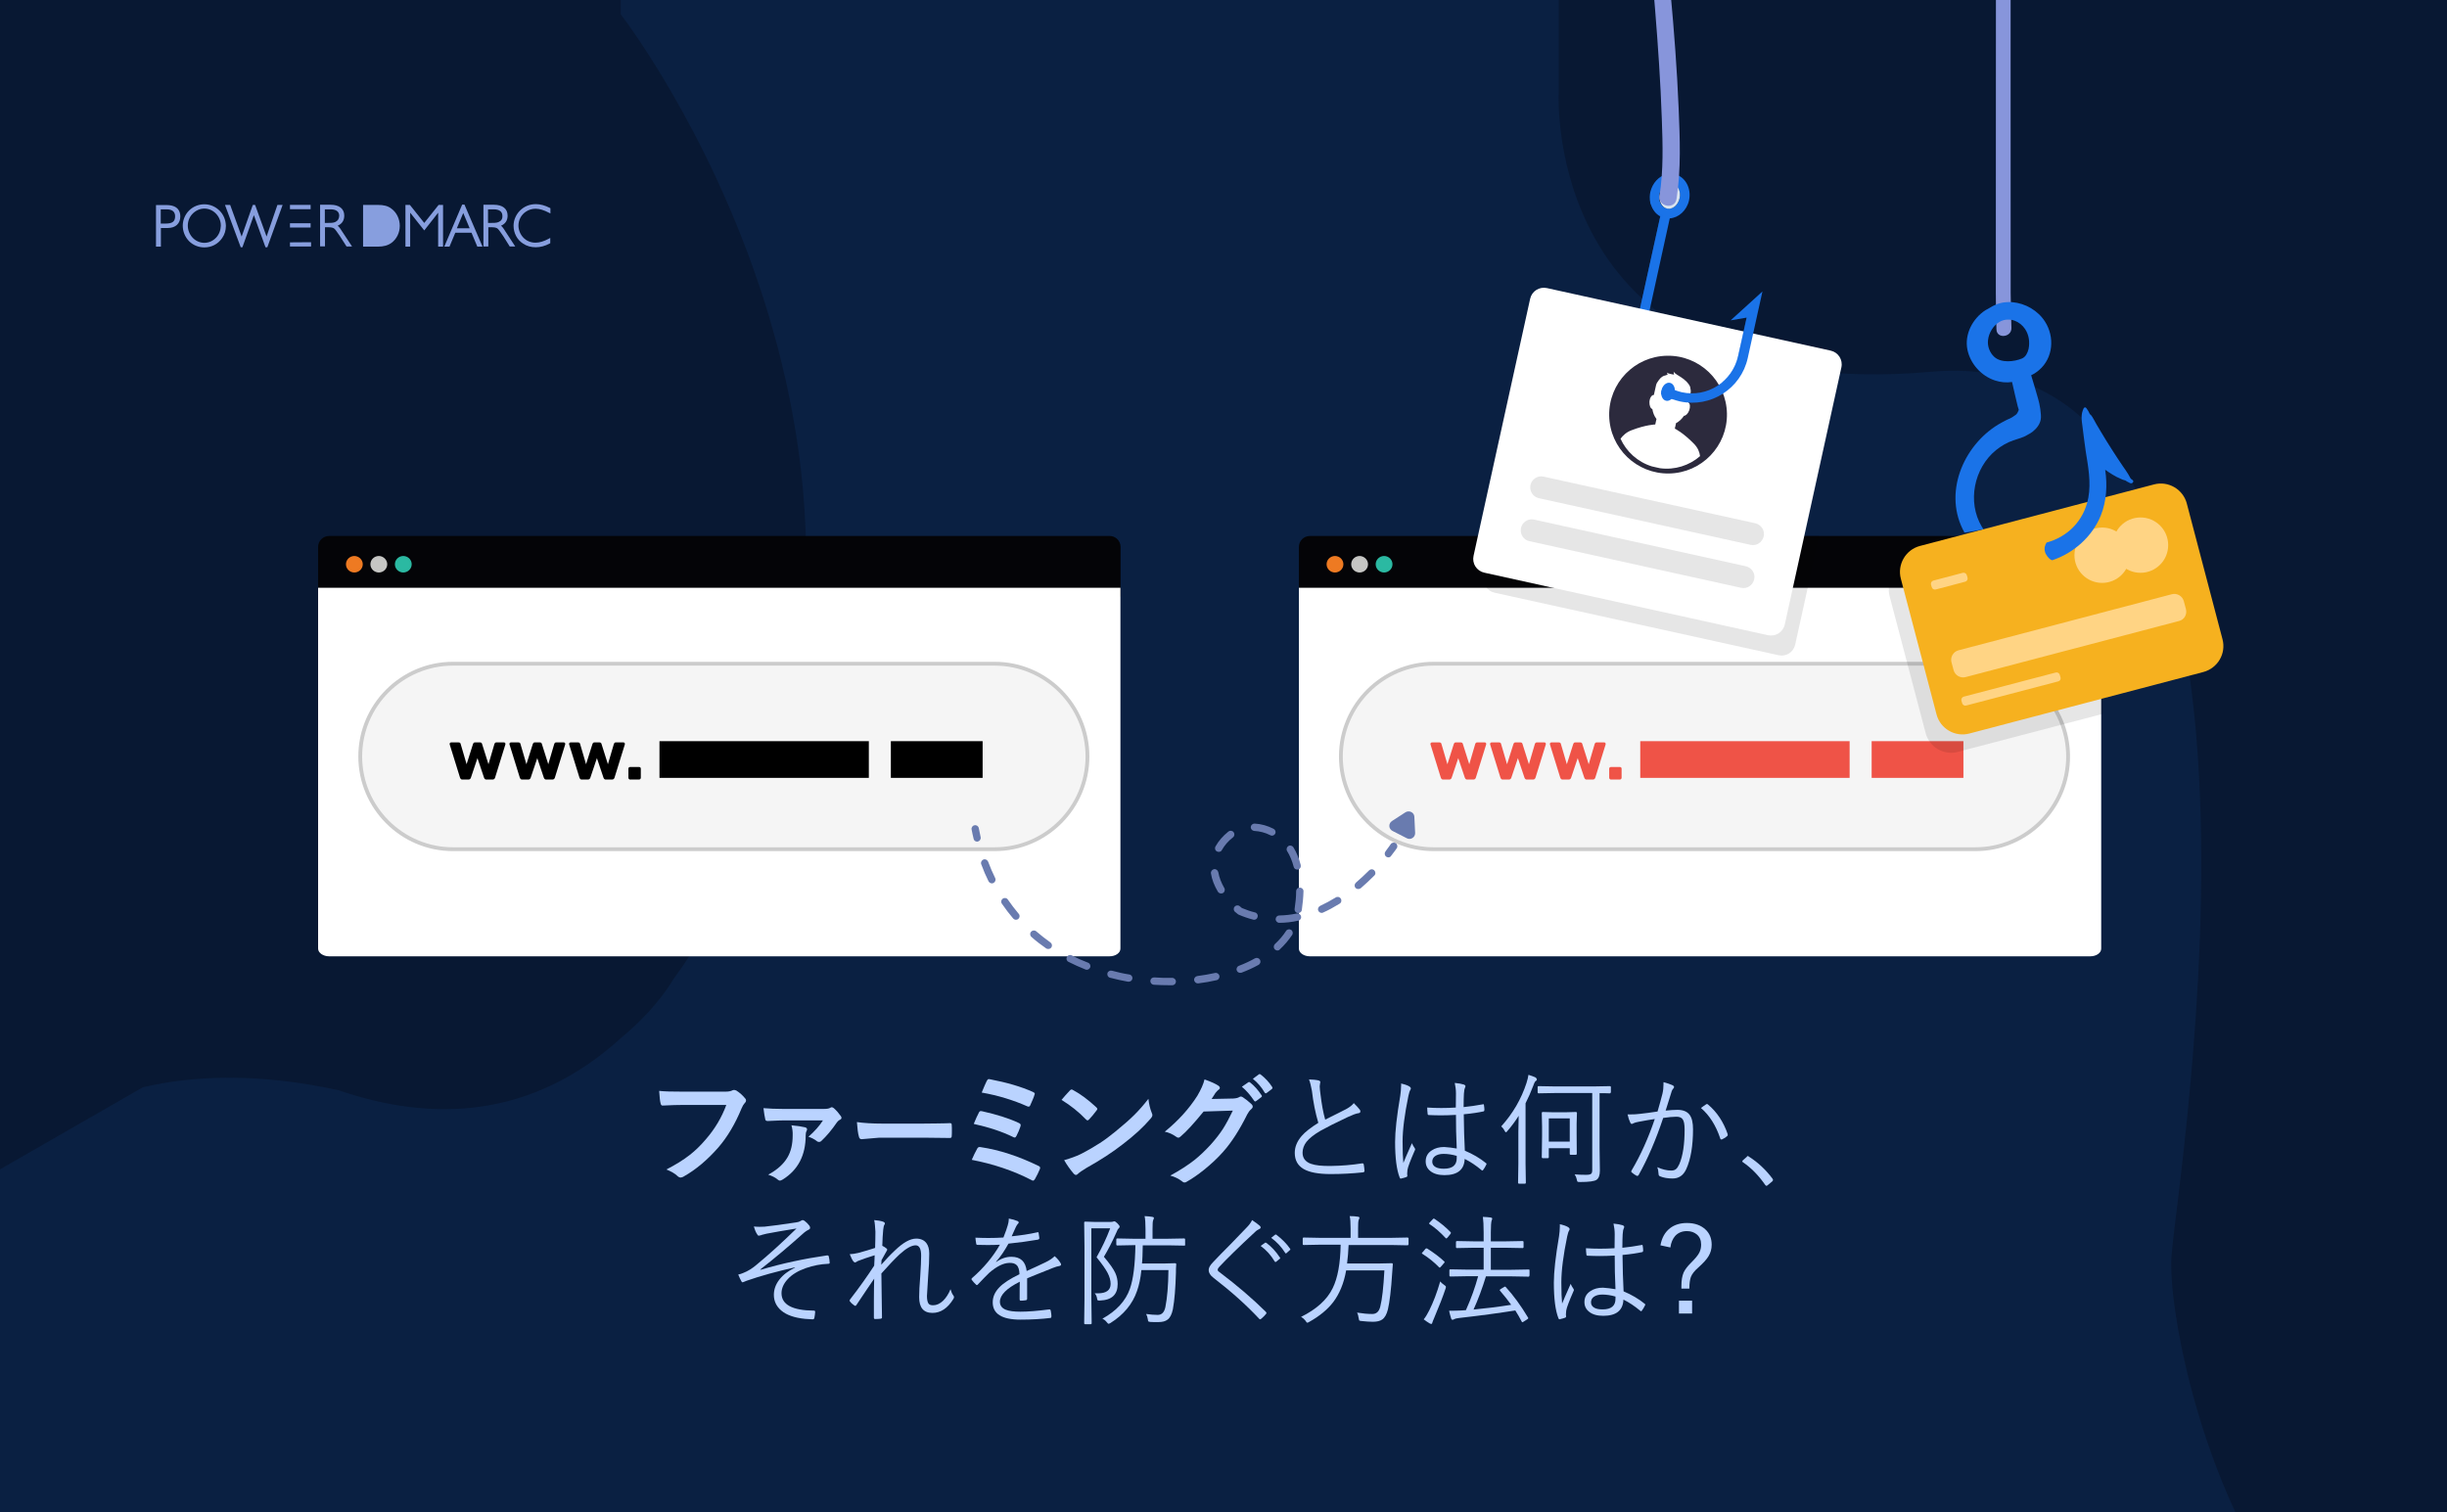 <?xml version="1.0" encoding="UTF-8" standalone="no"?>
<!-- Generator: Adobe Illustrator 26.5.1, SVG Export Plug-In . SVG Version: 6.00 Build 0)  -->

<svg
   version="1.1"
   id="レイヤー_1"
   x="0px"
   y="0px"
   viewBox="0 0 1600 989"
   style="enable-background:new 0 0 1600 989;"
   xml:space="preserve"
   xmlns:xlink="http://www.w3.org/1999/xlink"
   xmlns="http://www.w3.org/2000/svg"
   xmlns:svg="http://www.w3.org/2000/svg"><defs
   id="defs1168" />
<style
   type="text/css"
   id="style783">
	.st0{fill:#0A2042;}
	.st1{fill:#081833;}
	.st2{fill:#BAD3FF;}
	.st3{fill:#879EDE;}
	.st4{fill:#040407;}
	.st5{fill:#FFFFFF;}
	.st6{fill:#EE7A22;}
	.st7{fill:#C6C6C4;}
	.st8{fill:#2BB9A2;}
	.st9{opacity:0.2;}
	.st10{fill:#CECECE;}
	.st11{fill:#EF5347;}
	.st12{fill:#697BAF;}
	.st13{opacity:0.1;clip-path:url(#SVGID_00000159430546446357441410000000383092345325733516_);}
	.st14{fill:#1A73E8;}
	.st15{opacity:0.45;fill:#1A73E8;}
	.st16{fill:#D8E4F0;}
	.st17{fill:#2C2A3D;}
	.st18{opacity:0.1;}
	.st19{fill:#8795DB;}
	.st20{opacity:0.1;clip-path:url(#SVGID_00000028295116796203078940000011575998623687231119_);}
	.st21{fill:#F6B11F;}
	.st22{fill:#FFD484;}
</style>
<g
   id="Group_4241_27_">
	<rect
   id="Rectangle_2384_27_"
   class="st0"
   width="1600"
   height="989" />
</g>
<path
   id="Path_12064_28_"
   class="st1"
   d="M463.9,603.9c-7.2,12.7-15.1,24.9-23.7,36.6c0,0-10.3,18.6-33.7,37.9  c-58.8,53.7-124.4,55.4-185.1,34.6c-52.4-11.5-94.7-9.7-127.9-2L0,764.7V0h405.9v9.4C405.9,9.4,634.5,304.1,463.9,603.9z" />
<path
   id="Path_12065_28_"
   class="st1"
   d="M1600,0v1020.2h-122c-41.9-71-59.9-164.2-58.2-197.9c2.4-45.2,98-601.7-156.8-579.2  s-243.8-182-243.8-182V0H1600z" />
<g
   id="g829">
	<path
   class="st2"
   d="M431,713.4c3.3,0.4,8.4,0.5,15.2,0.5h28.2c2,0,3.4-0.3,4.4-0.8c0.3-0.2,0.7-0.3,1.2-0.3c0.4,0,0.8,0.1,1.5,0.4   c2.2,1.4,4.1,3.1,5.8,5.2c0.4,0.4,0.5,0.9,0.5,1.3c0,0.7-0.4,1.3-1.1,2c-0.5,0.5-1.1,1.5-1.8,3.1c-4.2,10.2-9.3,18.8-15.3,25.7   c-7.1,8.1-14.6,14.4-22.4,18.8c-0.7,0.5-1.5,0.7-2.3,0.8c-0.6-0.1-1.3-0.4-1.9-1c-1.6-1.6-4.1-3-7.3-4.3c6.1-3.1,11.2-6.3,15.3-9.5   c3.6-2.8,7.1-6.2,10.5-10.2c5.9-6.8,10.4-14.3,13.4-22.5h-28.5c-3.2,0-7.5,0.1-13,0.4c-0.8,0.1-1.3-0.4-1.5-1.6   C431.5,720,431.3,717.4,431,713.4z"
   id="path789" />
	<path
   class="st2"
   d="M499.2,724.7c3.8,0.3,8.1,0.5,12.9,0.5h26.5c2,0,3.4-0.2,4.2-0.7c0.4-0.3,0.8-0.4,1.1-0.4   c0.3,0,0.8,0.2,1.3,0.6c1.6,1.4,3.1,3.1,4.6,5.2c0.3,0.4,0.4,0.8,0.4,1.2c0,0.5-0.3,0.8-0.8,1.1c-0.9,0.4-1.6,1-2.1,1.7   c-3.4,5-6.9,9.1-10.3,12.3c-0.4,0.4-0.9,0.6-1.4,0.6c-0.6,0-1.2-0.2-1.7-0.7c-1.6-1.2-3.4-2.1-5.3-2.7c4-3.5,7.2-7.1,9.5-10.7   h-25.4c-1.3,0-4.8,0.1-10.6,0.4c-1,0-1.6-0.3-1.7-1C500,730.4,499.6,728,499.2,724.7z M517.5,735.9c4.7,0.5,7.6,1,8.8,1.3   c0.9,0.2,1.4,0.7,1.4,1.3c0,0.4-0.1,0.7-0.3,1.1c-0.4,0.7-0.6,1.7-0.6,3c0,12.9-5,22.5-14.9,28.7c-0.9,0.5-1.5,0.8-1.9,0.8   c-0.4,0-0.9-0.2-1.5-0.7c-1.6-1.4-3.7-2.4-6.2-3.2c5.9-3.2,10.1-7,12.6-11.3c2.3-3.9,3.4-8.7,3.4-14.4   C518.4,740.2,518.1,738.1,517.5,735.9z"
   id="path791" />
	<path
   class="st2"
   d="M560.3,733.8c4.1,0.6,9.8,1,17,1h25.5c2.5,0,5.7,0,9.6-0.1c5-0.1,7.9-0.1,8.5-0.2c0.1,0,0.3,0,0.4,0   c0.7,0,1,0.4,1,1.1c0.1,1.2,0.1,2.5,0.1,3.7c0,1.3,0,2.5-0.1,3.7c0,0.8-0.4,1.2-1.1,1.2H621c-7.9-0.1-13.8-0.2-17.6-0.2h-28.4   l-11.6,1c-1,0-1.6-0.6-1.8-1.7C561,741.3,560.6,738.1,560.3,733.8z"
   id="path793" />
	<path
   class="st2"
   d="M635.4,758.5c1.1-2.6,2.3-5.1,3.6-7.4c0.4-0.7,0.9-1,1.6-1c0.2,0,0.4,0,0.7,0.1c12.1,1.8,24.7,5.9,37.8,12.3   c0.7,0.3,1,0.7,1,1.3c0,0.3-0.1,0.5-0.2,0.8c-0.9,2.1-1.9,4.3-3.2,6.5c-0.4,0.6-0.8,1-1.2,1c-0.3,0-0.6-0.1-1.1-0.4   C662.4,765.5,649.4,761.2,635.4,758.5z M636.7,735c1.3-3.3,2.5-5.8,3.4-7.5c0.3-0.6,0.7-0.9,1.2-0.9c0.2,0,0.5,0,0.8,0.1   c9.5,2.1,17.5,4.6,24.1,7.7c0.8,0.4,1.2,0.8,1.2,1.4c0,0.3-0.1,0.6-0.2,1c-0.6,1.9-1.5,3.9-2.6,6.1c-0.4,0.7-0.7,1-1.1,1   c-0.3,0-0.7-0.1-1-0.3C655.2,740,646.6,737.2,636.7,735z M641.9,714.5c1.5-3.7,2.6-6.2,3.3-7.6c0.4-0.8,0.8-1.2,1.3-1.2   c0.2,0,0.4,0,0.8,0.1c11,2.1,20.3,4.8,28.1,8.3c0.8,0.4,1.2,0.7,1.2,1.1c0,0.2-0.1,0.5-0.2,0.8c-0.4,1.5-1.4,3.8-2.8,6.9   c-0.2,0.5-0.6,0.8-1,0.8c-0.3,0-0.6-0.1-0.9-0.2C662.7,719.5,652.8,716.4,641.9,714.5z"
   id="path795" />
	<path
   class="st2"
   d="M694.1,719.3c1.3-1.6,3.1-3.7,5.5-6.2c0.3-0.4,0.7-0.6,1.1-0.6c0.2,0,0.6,0.1,1,0.4c4.9,2.6,9.9,6.4,15.1,11.2   c0.5,0.5,0.7,0.8,0.7,1.1c0,0.3-0.2,0.6-0.5,1c-1.7,2.3-3.4,4.3-4.9,5.9c-0.4,0.4-0.8,0.6-1,0.6c-0.3,0-0.6-0.2-1-0.6   C705.4,727.2,700,722.9,694.1,719.3z M695.8,758.7c4.2-1.2,7.8-2.5,10.7-3.9c5.1-2.6,9.3-5.1,12.7-7.3c3-1.9,6.3-4.4,10-7.4   c5.3-4.3,9.5-8,12.6-11.1c3-3,6-6.4,9.1-10.4c0.4,3.5,1.1,6.5,2.2,9.2c0.3,0.6,0.4,1.1,0.4,1.5c0,0.6-0.4,1.4-1.3,2.4   c-4.6,5.4-10.7,11-18.2,16.7c-6.5,5.1-14.5,10.3-23.8,15.5c-2.8,1.7-4.5,2.9-5.3,3.7c-0.5,0.5-1,0.8-1.4,0.8   c-0.4,0-0.9-0.3-1.4-0.8C699.7,764.8,697.6,761.8,695.8,758.7z"
   id="path797" />
	<path
   class="st2"
   d="M792.2,718.7l14.2-0.3c1.7-0.1,3.1-0.4,4-1c0.3-0.2,0.6-0.3,1-0.3c0.4,0,0.8,0.2,1.3,0.5   c1.8,1.2,3.6,2.6,5.4,4.3c0.7,0.6,1,1.2,1,1.8c0,0.6-0.3,1.1-1,1.7c-1,0.8-1.8,1.9-2.6,3.4c-5,10.1-10.2,18.2-15.7,24.4   c-3.6,4.1-7.8,8-12.5,11.8c-4,3.2-7.9,5.9-11.5,7.9c-0.4,0.3-0.8,0.4-1.3,0.4c-0.6,0-1.2-0.3-1.8-0.9c-2-1.5-4.5-2.8-7.5-3.6   c6.4-3.5,11.6-6.9,15.7-10.1c3.4-2.7,6.9-6,10.6-10c3.4-3.8,6.2-7.4,8.3-10.7c2-3.2,4.1-7.1,6.3-11.7l-19.1,0.6   c-6.4,7.8-11.3,13.2-14.9,16.2c-0.6,0.6-1.1,0.9-1.7,0.9c-0.4,0-0.8-0.2-1.2-0.5c-2.4-1.7-4.9-2.9-7.6-3.4   c8.8-7.2,15.9-15,21.3-23.5c2.4-4.1,4-7.7,4.7-10.7c4.5,1.6,7.5,3,9.2,4.2c0.5,0.4,0.8,0.8,0.8,1.3c0,0.5-0.3,1-0.9,1.3   c-0.3,0.2-1,0.9-2,2.1C794.2,715.7,793.3,717,792.2,718.7z M812,710.7l4.2-2.9c0.2-0.1,0.3-0.2,0.5-0.2c0.2,0,0.4,0.1,0.7,0.3   c2.7,2.1,5.2,4.9,7.5,8.4c0.2,0.2,0.2,0.4,0.2,0.6c0,0.3-0.2,0.5-0.5,0.7l-3.3,2.5c-0.2,0.2-0.4,0.2-0.6,0.2   c-0.3,0-0.5-0.2-0.7-0.5C817.5,716.1,814.8,713,812,710.7z M819.2,705.5l3.9-2.9c0.2-0.1,0.4-0.2,0.5-0.2c0.2,0,0.4,0.1,0.7,0.3   c3,2.3,5.5,5,7.5,8.1c0.2,0.2,0.2,0.5,0.2,0.7c0,0.3-0.2,0.5-0.5,0.8l-3.2,2.4c-0.2,0.2-0.5,0.3-0.7,0.3c-0.3,0-0.5-0.2-0.7-0.5   C824.9,711,822.3,708,819.2,705.5z"
   id="path799" />
	<path
   class="st2"
   d="M855.9,705.9c2.7,0.1,4.8,0.3,6.4,0.7c0.6,0.2,1,0.5,1,1c0,0.2-0.1,0.6-0.2,1.2c-0.1,0.6-0.2,1.1-0.2,1.6   c0.1,1.6,0.2,3.3,0.5,5.1c0.8,6.7,1.8,12.2,3.1,16.7c7.4-3.7,12.1-6,14.1-7.1c2.1-1.2,3.6-2.4,4.6-3.7c1.7,1.7,3.1,3.2,4,4.4   c0.2,0.4,0.3,0.7,0.3,1c0,0.7-0.4,1.1-1.3,1.2c-1.5,0.2-3.9,1.1-6.9,2.5c-7.9,3.7-13.8,6.7-17.9,9c-4.3,2.5-7.4,5-9.2,7.3   c-1.6,2.1-2.5,4.5-2.5,7c0,3.5,1.8,6,5.5,7.3c2.8,1,7.1,1.5,13.1,1.4c6.6-0.1,13.4-0.6,20.3-1.7c0.1,0,0.2,0,0.3,0   c0.4,0,0.7,0.2,0.8,0.7c0.2,1.2,0.4,2.6,0.5,4.1c0,0.1,0,0.1,0,0.2c0,0.5-0.4,0.8-1.1,0.9c-6.7,0.7-13.7,1.1-21,1.1   c-8,0-13.9-1.1-17.7-3.3c-3.9-2.3-5.8-5.8-5.8-10.6c0-3.9,1.5-7.5,4.5-11c2.4-2.8,6.1-5.6,10.9-8.6c-1.9-6.4-3.3-13.3-4.2-21   C857.2,710.2,856.6,707.6,855.9,705.9z"
   id="path801" />
	<path
   class="st2"
   d="M916.1,708.6c2.3,0.5,4.2,1.1,5.6,2c0.5,0.4,0.8,0.8,0.8,1.2c0,0.3-0.1,0.6-0.3,0.9c-0.5,0.8-0.9,2.1-1.3,4   c-2.5,12.1-3.8,22.1-3.8,29.9c0,6.3,0.2,10.9,0.5,13.9c0.7-1.9,2.6-6.1,5.6-12.9c0.4,1,1,2.1,1.8,3.2c0.2,0.3,0.3,0.6,0.3,0.9   c0,0.2-0.1,0.5-0.3,0.8c-2.8,6.4-4.4,10.6-4.7,12.5c-0.1,1-0.2,1.8-0.2,2.4c0,0.4,0,0.8,0.1,1.2c0,0.2,0,0.3,0,0.4   c0,0.3-0.2,0.5-0.5,0.7c-1,0.4-2.2,0.7-3.5,1c-0.1,0.1-0.2,0.1-0.3,0.1c-0.3,0-0.5-0.2-0.7-0.7c-2-5.1-3-12.8-3-23.3   c0-6.9,1.1-17,3.4-30.4c0.3-2.2,0.5-4.1,0.5-5.9C916.2,709.9,916.2,709.2,916.1,708.6z M952.5,751.1c-0.4-7.7-0.5-15-0.5-22   c-3.7,0.2-7,0.3-10,0.3c-2.6,0-5.2-0.1-7.7-0.2c-0.5,0-0.8-0.2-0.8-0.7c-0.2-1.5-0.3-2.9-0.3-4.2c3,0.2,6,0.3,9.2,0.3   c3.2,0,6.3-0.1,9.5-0.3l0.1-9.1c0-2.4-0.3-4.8-0.8-7c2.5,0.2,4.5,0.6,6.1,1.1c0.6,0.3,0.9,0.6,0.9,1c0,0.3-0.1,0.7-0.3,1.1   c-0.3,0.6-0.6,1.8-0.7,3.8c-0.1,1.8-0.2,4.7-0.2,8.8c4-0.4,8.2-1,12.5-1.8c0.2-0.1,0.3-0.1,0.4-0.1c0.2,0,0.4,0.2,0.4,0.6   c0.2,1.2,0.3,2.2,0.3,3.1c0,0.5-0.2,0.9-0.5,1c-3.2,0.7-7.5,1.4-13,1.9c0.1,8.7,0.3,16.7,0.7,23.8c5.2,2.2,9.9,4.9,13.9,8.2   c0.2,0.2,0.3,0.3,0.3,0.5c0,0.1-0.1,0.3-0.2,0.5c-0.6,1.3-1.3,2.4-2.1,3.5c-0.2,0.2-0.3,0.3-0.5,0.3c-0.1,0-0.3-0.1-0.5-0.3   c-3.6-3-7.3-5.5-11-7.3c-0.3,7.1-4.7,10.6-13.2,10.6c-4,0-7.1-0.9-9.3-2.7c-2-1.6-3-3.7-3-6.3c0-3.1,1.3-5.5,4-7.2   c2.2-1.5,4.9-2.2,8.1-2.2C947.1,750.3,949.9,750.6,952.5,751.1z M952.5,755.9c-3.1-0.9-6-1.3-8.6-1.3c-2.4,0-4.2,0.5-5.6,1.5   c-1.2,0.9-1.8,2.1-1.8,3.6c0,1.6,0.8,2.8,2.3,3.6c1.3,0.7,3.1,1,5.3,1c5.6,0,8.4-2.3,8.4-6.9V755.9z"
   id="path803" />
	<path
   class="st2"
   d="M1004.9,705.9c0,0.4-0.2,0.8-0.7,1c-0.4,0.2-1,1.2-1.6,3c-1.6,4.2-3.3,8.1-5.1,11.6v39.5l0.2,12.5   c0,0.4-0.2,0.6-0.6,0.6h-3.9c-0.4,0-0.6-0.2-0.6-0.6l0.2-12.5v-20.8c0-2.1,0.1-5.6,0.2-10.5c-2.2,3.5-4.7,6.9-7.5,10.1   c-0.4,0.5-0.7,0.7-0.8,0.7c-0.2,0-0.5-0.3-0.8-0.8c-0.7-1.4-1.5-2.4-2.3-3.1c7.6-8.4,13.1-17.9,16.5-28.3c0.7-2.2,1.1-4,1.3-5.4   c1.7,0.5,3.3,1.1,4.8,1.8C1004.6,705.2,1004.9,705.6,1004.9,705.9z M1053.2,714.3c0,0.5-0.2,0.7-0.6,0.7c-0.1,0-0.3,0-0.8,0   c-1.7-0.1-3.7-0.1-5.9-0.1v35.8l0.2,14.8c0,3-0.7,5-2.1,6c-1.3,1-5,1.5-11,1.5c-0.8,0-1.3-0.1-1.5-0.2s-0.3-0.6-0.5-1.4   c-0.3-1.4-0.8-2.5-1.4-3.4c2.2,0.2,4.7,0.3,7.4,0.3c1.7,0,2.9-0.2,3.4-0.7c0.5-0.4,0.7-1.3,0.7-2.5v-50.3h-24l-11,0.2   c-0.4,0-0.7-0.2-0.7-0.7v-3.4c0-0.4,0.2-0.6,0.7-0.6l11,0.2h24.6l11-0.2c0.4,0,0.6,0.2,0.6,0.6V714.3z M1031,754.5   c0,0.4-0.2,0.7-0.7,0.7h-3.3c-0.4,0-0.6-0.2-0.6-0.7v-3.6h-13.7v5.9c0,0.4-0.2,0.6-0.7,0.6h-3.3c-0.4,0-0.6-0.2-0.6-0.6l0.2-13.6   v-6.6l-0.2-8.8c0-0.4,0.2-0.6,0.6-0.6l7.2,0.2h7.3l7.2-0.2c0.4,0,0.7,0.2,0.7,0.6l-0.2,7.1v6.8L1031,754.5z M1026.4,746.6v-15.2   h-13.7v15.2H1026.4z"
   id="path805" />
	<path
   class="st2"
   d="M1083.8,726.9c1.2-4.2,2.3-8,3.2-11.6c0.5-2.1,0.7-4.2,0.7-6.3v-1.3c2.3,0.6,4.4,1.3,6.1,2.1   c0.5,0.3,0.8,0.6,0.8,1.1c0,0.3-0.2,0.7-0.5,1c-0.5,0.5-1,1.4-1.3,2.6l-3.7,11.8c2.9-0.3,5.5-0.5,7.7-0.5c3.7,0,6.4,1.1,8,3.3   c1.5,2,2.2,5.2,2.2,9.4c0,10.9-1.5,19.6-4.4,26c-1.9,4.2-4.9,6.2-9,6.2c-3.2,0-5.9-0.5-8.1-1.4c-0.6-0.2-1-0.7-1-1.3   c-0.1-2-0.4-3.5-0.9-4.7c3.4,1.5,6.4,2.2,9.1,2.2c1.3,0,2.4-0.3,3.1-0.9c0.8-0.6,1.5-1.7,2.2-3.2c2.4-5.5,3.5-13.1,3.5-22.7   c0-3.3-0.4-5.6-1.3-6.8c-0.8-1.1-2.2-1.6-4.1-1.6c-2.3,0-5.2,0.3-8.6,0.8c-4.8,14.4-10.2,26.9-16.1,37.4c-0.2,0.3-0.5,0.5-0.8,0.5   c-0.2,0-0.4,0-0.5-0.1c-1-0.5-2-1.2-3.2-2.2c-0.2-0.2-0.3-0.4-0.3-0.6c0-0.2,0.1-0.4,0.2-0.6c6-10.1,11-21.3,15.2-33.7   c-2.8,0.4-6.3,1-10.5,1.8c-1.6,0.3-2.8,0.6-3.5,1c-0.4,0.3-0.7,0.4-1,0.4c-0.4,0-0.8-0.3-1-0.8c-0.7-1.4-1.3-3.2-1.8-5.4   c0.5,0,1,0,1.5,0c2.5,0,4.7-0.1,6.8-0.4C1075.4,728.1,1079.1,727.6,1083.8,726.9z M1112.2,724.6c1.1-0.9,2.3-1.7,3.5-2.5   c0.2-0.1,0.3-0.1,0.4-0.1c0.3,0,0.5,0.1,0.8,0.4c5.8,4.9,10,11.3,12.7,19.1c0.1,0.3,0.1,0.5,0.1,0.7c0,0.3-0.1,0.5-0.3,0.7   c-0.8,0.8-1.9,1.5-3.2,2.1c-0.3,0.2-0.5,0.2-0.7,0.2c-0.3,0-0.6-0.2-0.7-0.7C1122,736.1,1117.8,729.4,1112.2,724.6z"
   id="path807" />
	<path
   class="st2"
   d="M1142.8,756c0.2,0,0.5,0.2,0.9,0.5c5.8,3.7,10.8,8.4,15.2,14.2c0.3,0.4,0.4,0.7,0.4,1c0,0.3-0.2,0.6-0.5,0.9   l-2.9,2.4c-0.4,0.3-0.6,0.5-0.8,0.5c-0.3,0-0.6-0.2-0.9-0.6c-4.3-6.2-9.1-11.1-14.5-14.8c-0.4-0.2-0.5-0.4-0.5-0.5   c0-0.2,0.1-0.5,0.4-0.8l2.5-2.2C1142.3,756.2,1142.5,756,1142.8,756z"
   id="path809" />
	<path
   class="st2"
   d="M492.9,802.1c1.2,0.1,2.4,0.2,3.7,0.2c1,0,2.1,0,3.3-0.1c4.7-0.5,11.6-1.4,20.7-2.8c1-0.1,2-0.4,3-1   c0.5-0.3,0.9-0.5,1.2-0.5c0.4,0,0.9,0.2,1.4,0.6c1,0.8,2,1.7,2.9,2.9c0.4,0.5,0.6,1,0.6,1.5c0,0.6-0.3,1-1,1.3   c-0.9,0.4-1.8,1-2.8,1.8c-9.7,8.7-19.3,16.8-28.8,24.2l0.2,0.2c14.2-4.2,28.7-7.3,43.4-9.4c0.1,0,0.2,0,0.3,0   c0.5,0,0.8,0.2,0.9,0.7c0.3,1.1,0.5,2.4,0.6,4c0,0.1,0,0.1,0,0.2c0,0.4-0.4,0.6-1.2,0.6c-4.7,0.2-9.5,1.1-14.4,2.8   c-5.1,1.8-9.1,4.2-11.9,7.3c-2.6,2.8-4,5.9-4,9.1c0,7.5,7.1,11.3,21.2,11.4c0.6,0,0.8,0.3,0.8,0.9c-0.1,1.1-0.2,2.4-0.5,3.8   c-0.1,0.7-0.5,1-1.2,1c-0.8,0-2.5-0.1-4.9-0.3c-6.9-0.7-12.1-2.5-15.5-5.4c-3.2-2.7-4.9-6.1-4.9-10.3c0-3.6,1.2-6.9,3.6-10   c2.4-3.1,5.8-5.7,10.2-7.8v-0.2c-12,2.7-22.6,5.6-31.7,8.8c-0.4,0.2-1,0.4-1.7,0.7c-0.4,0.2-0.7,0.3-0.8,0.3c-0.3,0-0.7-0.3-1-1   c-0.5-0.8-1.1-2.2-1.9-4.1c1.2-0.2,2.2-0.6,3.2-1c3.1-1.2,6-3,8.8-5.4c8-6.6,16.7-14.5,26.1-23.7c-8.6,1.4-15.1,2.5-19.6,3.4   c-0.4,0.1-0.9,0.2-1.6,0.4c-0.5,0.1-0.9,0.2-1.2,0.3c-0.2,0.1-0.5,0.1-0.8,0.3c-0.7,0.2-1.2,0.3-1.5,0.3c-0.4,0-0.8-0.4-1.2-1.2   C494.1,805.7,493.5,804.1,492.9,802.1z"
   id="path811" />
	<path
   class="st2"
   d="M571.6,797.9c2.3,0.2,4.2,0.5,5.7,1c0.8,0.3,1.3,0.7,1.3,1.2c0,0.2-0.1,0.5-0.4,1c-0.3,0.4-0.5,1.5-0.7,3.1   c-0.3,3-0.5,6.5-0.6,10.5c1.2,0.6,2.1,1.2,2.8,1.8c0.3,0.2,0.4,0.5,0.4,0.7c0,0.3-0.1,0.5-0.3,0.8c-1,1.7-2.1,3.7-3.4,6.1   c0,0.4-0.1,0.9-0.1,1.6c0,0.6-0.1,1.1-0.1,1.4c3.1-3.5,6-6.6,8.9-9.3c5.4-5.2,10-7.8,14-7.8c2.9,0,5.1,1,6.6,2.9   c1.3,1.7,1.9,4,1.9,6.9c0,3.8-0.2,8.7-0.7,14.7c-0.5,8.1-0.8,12.5-0.8,13c0,2.5,0.4,4.2,1.1,5.1c0.6,0.7,1.5,1,2.9,1   c2.3,0,4.5-1,6.6-3c1.9-1.9,3.5-4.3,4.8-7.5c0.5,1.8,1.1,3.1,1.8,4c0.3,0.4,0.5,0.8,0.5,1.2s-0.2,0.8-0.5,1.3c-3.7,6-8.3,9-13.6,9   c-5.8,0-8.7-3.4-8.7-10.3c0-3.2,0.2-7.8,0.7-13.5c0.4-6.1,0.6-10.6,0.6-13.6c0-4.5-1.2-6.8-3.6-6.8c-2.7,0-6.2,2-10.5,5.9   c-3.2,3-7.2,7.2-11.9,12.5c0,3,0.1,8,0.2,14.9c0.1,6,0.2,10.6,0.2,13.9c0,0.5-0.3,0.7-0.8,0.8c-1.1,0.1-2.3,0.2-3.8,0.2   c-0.4,0-0.7-0.3-0.7-0.9v-11.4c0-6.1,0.1-10.8,0.2-14.1c-2.2,3.2-6.1,8.9-11.6,17.2c-0.3,0.4-0.5,0.6-0.7,0.6   c-0.1,0-0.3-0.1-0.6-0.2c-1.3-0.9-2.3-1.8-2.9-2.7c-0.2-0.1-0.3-0.3-0.3-0.5c0-0.2,0.1-0.5,0.4-0.9c6.2-8,11.4-15.4,15.7-22   c0.1-1.1,0.1-2.4,0.2-3.9c0.1-1.6,0.1-2.5,0.1-2.9c-4.5,1.4-8.1,2.6-10.8,3.7c-0.3,0.1-0.7,0.3-1.2,0.7c-0.4,0.2-0.7,0.3-0.8,0.3   c-0.4,0-0.8-0.3-1.2-0.8c-0.7-0.9-1.4-2.5-2.3-4.6c1.6-0.1,3.5-0.3,5.5-0.8c4.1-1.1,7.8-2.2,11.1-3.3c0.1-3.6,0.2-7.1,0.2-10.6   C572.2,802.2,572,799.6,571.6,797.9z"
   id="path813" />
	<path
   class="st2"
   d="M659.6,796.9c2.3,0.4,4.3,1,5.9,1.7c0.4,0.2,0.6,0.5,0.6,0.9c0,0.3-0.2,0.6-0.5,0.8c-0.5,0.5-0.9,1.2-1.4,2.2   c-0.6,1.3-1.5,3.3-2.7,6c5.8-0.6,11.4-1.4,16.7-2.6c0.3-0.1,0.4-0.1,0.5-0.1c0.2,0,0.3,0.1,0.4,0.4c0.3,2.1,0.5,3.3,0.5,3.5   c0,0.5-0.3,0.8-1,1c-5.9,1-12.3,1.9-19.2,2.6c-2.6,4.7-5.3,8.7-8.1,11.8l0.1,0.2c3.2-2.3,6.5-3.4,9.9-3.4c6,0,9.3,3.1,10,9.3   c4.9-2.2,9-4.1,12.3-5.7c2.5-1.2,4.6-2.6,6-4c1.9,1.6,3.1,3.2,3.9,4.6c0.2,0.3,0.3,0.6,0.3,0.8c0,0.5-0.3,0.8-1,1   c-1.3,0.2-2.7,0.6-4.4,1.3c-1.9,0.8-4.9,2-9,3.6c-3.2,1.3-5.8,2.3-7.8,3.2v13.3c0,0.6-0.3,0.9-0.8,1c-1.1,0.2-2.2,0.3-3.4,0.3   c-0.5,0-0.7-0.3-0.7-1c0-4.9,0-8.7,0.1-11.4c-8.6,4.3-13,8.7-13,13.1c0,2.4,1.3,4.2,3.8,5.2c2.2,0.9,5.4,1.3,9.7,1.3   c4.8,0,11.1-0.5,18.8-1.5c0.1,0,0.2,0,0.2,0c0.3,0,0.5,0.2,0.7,0.6c0.3,1.6,0.5,2.9,0.5,3.9c0,0.6-0.2,1-0.6,1.1   c-5.8,0.7-12.3,1.1-19.6,1.1c-12.2,0-18.2-3.8-18.2-11.3c0-3.7,1.5-6.9,4.4-9.9c2.7-2.8,7.1-5.6,13.1-8.5c-0.1-2.9-0.7-4.9-1.9-6   c-1-1-2.6-1.5-4.8-1.4c-3.8,0.1-8.1,2.2-13,6.4c-1.6,1.5-4.1,4.1-7.5,7.7c-0.2,0.3-0.5,0.4-0.7,0.4c-0.2,0-0.3-0.1-0.5-0.3   c-1-0.9-2-2-2.8-3.1c-0.1-0.3-0.2-0.4-0.2-0.5c0-0.2,0.1-0.3,0.3-0.6c7.7-6.7,13.8-14,18.3-21.9c-2.7,0.2-5.6,0.2-8.6,0.2   c-1.9,0-3.9,0-6.1-0.1c-0.5,0-0.8-0.3-0.8-0.8c-0.3-1.4-0.4-2.8-0.5-3.9c2.8,0.1,5.6,0.2,8.4,0.2c3.3,0,6.6-0.1,9.9-0.3   c1.4-3.6,2.4-6.3,2.8-7.9c0.4-1.5,0.7-2.7,0.7-3.7C659.6,797.3,659.6,797.2,659.6,796.9z"
   id="path815" />
	<path
   class="st2"
   d="M732.1,802.2c0,0.3-0.2,0.7-0.6,1.1c-0.6,0.5-1,1.3-1.4,2.4c-2.8,6.3-5.6,11.7-8.3,16.2   c3.8,4.5,6.3,8,7.5,10.7c1,2.2,1.5,4.6,1.5,7.1c0,6.9-3.8,10.5-11.5,10.8c-0.1,0-0.2,0-0.3,0c-0.2,0-0.4,0-0.5,0   c-0.5,0-0.8-0.1-0.9-0.3c-0.1-0.2-0.2-0.5-0.3-1.2c-0.2-1.3-0.7-2.3-1.5-3.2c0.7,0,1.4,0,2,0c5.6,0,8.4-2.1,8.4-6.2   c0-2.3-0.7-4.7-2-7.2c-1.3-2.5-3.7-5.9-7.2-10.2c3.5-6.2,6.5-12.5,8.9-18.9h-12.3v46.1l0.2,16c0,0.4-0.2,0.6-0.6,0.6h-3.7   c-0.4,0-0.6-0.2-0.6-0.6l0.2-16v-33.8l-0.2-16.1c0-0.4,0.2-0.6,0.6-0.6l6.2,0.2H726c0.9,0,1.5-0.1,1.8-0.2c0.2-0.1,0.5-0.2,0.8-0.2   c0.5,0,1.2,0.5,2.1,1.4C731.7,801.1,732.1,801.8,732.1,802.2z M775,814c0,0.4-0.2,0.6-0.6,0.6l-10.9-0.2h-16.3   c-0.1,5.5-0.2,9.4-0.5,11.9h13.8l7.8-0.2c0.5,0,0.8,0.2,0.8,0.7c-0.2,1.9-0.2,3.8-0.2,5.6c-0.3,9.9-0.9,17.9-2,23.8   c-0.7,3.3-1.8,5.6-3.5,6.8c-1.4,1.1-3.4,1.6-6.1,1.6c-2.3,0-4,0-5.2-0.1c-0.7-0.1-1.1-0.2-1.3-0.4c-0.1-0.2-0.2-0.6-0.3-1.4   c-0.2-1.3-0.6-2.5-1.1-3.4c2.9,0.4,5.4,0.6,7.6,0.6c2.6,0,4.3-1.7,5-5.1c1.2-6.1,1.9-14.1,2-24.2h-17.7c-0.5,5.3-1.5,9.9-2.9,13.8   c-2.9,8.4-8.7,15.4-17.3,20.8c-0.7,0.4-1.1,0.5-1.2,0.5c-0.3,0-0.7-0.3-1.2-1c-0.8-1-1.7-1.8-2.9-2.3c9.2-5.1,15.2-11.6,18-19.6   c2.2-6.2,3.4-15.7,3.6-28.5h-1.4l-10.5,0.2c-0.4,0-0.6-0.2-0.6-0.6v-3.4c0-0.4,0.2-0.6,0.6-0.6l10.5,0.2h8v-6.4   c0-3.8-0.2-6.6-0.6-8.4c1.9,0.1,3.6,0.2,5.1,0.5c0.6,0.1,1,0.3,1,0.7c0,0.3-0.2,0.8-0.5,1.5c-0.3,0.7-0.4,2.6-0.4,5.7v6.4h9.8   l10.9-0.2c0.4,0,0.6,0.2,0.6,0.6V814z"
   id="path817" />
	<path
   class="st2"
   d="M818.7,797.9c2.4,1.6,4.1,2.9,5.1,3.8c0.4,0.4,0.5,0.7,0.5,1c0,0.4-0.3,0.8-0.8,1c-0.9,0.4-1.9,1-2.9,2   c-10.9,10.1-18.6,17.7-23.3,22.7c-0.7,0.7-1.1,1.4-1.1,2c0,0.5,0.3,1,1,1.4c11.8,8.9,21.9,17.6,30.4,26c0.3,0.4,0.5,0.6,0.5,0.8   c0,0.2-0.1,0.5-0.4,0.8c-0.7,0.9-1.7,1.9-3,3c-0.3,0.3-0.6,0.4-0.8,0.4c-0.2,0-0.5-0.2-0.7-0.5c-8.3-8.9-18.3-17.8-29.8-26.7   c-2.1-1.6-3.1-3.3-3.1-5c0-1.5,0.9-3.2,2.8-5.1c2.6-2.8,6.5-6.8,11.5-11.8c6.3-6.6,9.8-10.2,10.5-10.9   C816.7,801.2,817.9,799.6,818.7,797.9z M824.3,814.8l2.9-2.1c0.1-0.1,0.2-0.1,0.3-0.1c0.1,0,0.3,0.1,0.5,0.2   c3.2,2.3,6.2,5.5,8.9,9.6c0.1,0.1,0.2,0.2,0.2,0.3c0,0.2-0.1,0.4-0.3,0.5l-2.3,1.9c-0.2,0.1-0.3,0.2-0.5,0.2   c-0.2,0-0.4-0.1-0.5-0.3C831,820.8,827.9,817.4,824.3,814.8z M831.2,809.5l2.5-2c0.2-0.1,0.4-0.2,0.5-0.2c0.1,0,0.3,0.1,0.4,0.2   c3.8,2.9,6.8,6,9,9.2c0.1,0.2,0.1,0.3,0.1,0.4c0,0.2-0.1,0.4-0.4,0.5l-2.1,1.9c-0.2,0.1-0.3,0.2-0.4,0.2c-0.2,0-0.4-0.1-0.5-0.4   C838,815.6,835,812.3,831.2,809.5z"
   id="path819" />
	<path
   class="st2"
   d="M920.9,813.8c0,0.4-0.2,0.6-0.7,0.6l-10.3-0.2h-28.1c-0.2,4.3-0.5,8.3-1,12.1h19.9l9.3-0.2   c0.5,0,0.7,0.2,0.7,0.7c0,0.1,0,0.1,0,0.2l-0.4,5.5c-0.7,11.1-1.7,19.1-2.8,23.8c-0.8,3.2-2,5.4-3.7,6.6c-1.4,1-3.5,1.5-6.1,1.5   c-2.1,0-4.7-0.2-7.6-0.5c-0.8-0.1-1.2-0.2-1.4-0.4c-0.1-0.2-0.2-0.7-0.3-1.4c-0.2-1.6-0.6-2.9-1.1-3.7c3.7,0.6,7,0.9,10,0.9   c2.7,0,4.4-1.6,5.2-4.8c1.2-4.7,2.1-12.6,2.7-23.7h-25c-1.5,8.5-4.4,15.4-8.5,20.8c-3.7,4.8-8.9,9.1-15.7,12.9   c-0.5,0.3-0.9,0.5-1.2,0.5c-0.3,0-0.7-0.4-1.2-1.3c-0.6-0.8-1.5-1.7-2.9-2.5c10.1-5,17-11.2,20.7-18.8c3.3-6.7,5-16.2,5.2-28.4   h-13.9l-10.3,0.2c-0.4,0-0.6-0.2-0.6-0.6v-3.7c0-0.4,0.2-0.6,0.6-0.6l10.3,0.2h20.4v-6.1c0-3.9-0.2-6.6-0.6-8.1   c2,0,3.8,0.1,5.5,0.4c0.6,0.1,0.9,0.3,0.9,0.6c0,0.3-0.2,0.8-0.5,1.5c-0.3,0.7-0.4,2.5-0.4,5.5v6.2H910l10.3-0.2   c0.4,0,0.7,0.2,0.7,0.6V813.8z"
   id="path821" />
	<path
   class="st2"
   d="M944.3,824.9c0.2,0.2,0.3,0.4,0.3,0.5c0,0.1-0.1,0.3-0.4,0.6l-1.9,2.2c-0.5,0.6-0.8,0.8-0.9,0.8   c-0.1,0-0.3-0.1-0.5-0.3c-3.1-3.2-6.7-6.1-10.8-8.7c-0.3-0.1-0.4-0.3-0.4-0.4c0-0.1,0.2-0.4,0.5-0.7l1.7-2c0.3-0.4,0.5-0.5,0.8-0.5   c0.1,0,0.3,0,0.5,0.1C937.6,819.3,941.3,822.1,944.3,824.9z M945.2,842.7c-1.7,5.1-4.1,11.3-7.2,18.6c-0.9,2-1.3,3.2-1.4,3.5   c-0.1,0.6-0.3,1-0.7,1c-0.3,0-0.7-0.1-1.2-0.4c-1.2-0.7-2.5-1.6-3.8-2.6c1.2-1.4,2.4-3.4,3.6-5.8c2.7-5.4,5.1-11.7,7.2-19   c0.5,0.7,1.4,1.5,2.7,2.4c0.7,0.4,1,0.8,1,1.1C945.5,841.6,945.4,842.1,945.2,842.7z M948.4,805.7c0.2,0.2,0.3,0.4,0.3,0.6   c0,0.2-0.2,0.5-0.5,0.9l-1.7,2.1c-0.4,0.4-0.6,0.6-0.8,0.6c-0.1,0-0.3-0.1-0.5-0.3c-3.5-3.8-7-6.8-10.5-9.1   c-0.2-0.2-0.3-0.3-0.3-0.4c0-0.1,0.2-0.4,0.6-0.8l1.7-1.8c0.3-0.4,0.6-0.6,0.8-0.6c0.1,0,0.3,0.1,0.5,0.2   C941.9,799.7,945.4,802.6,948.4,805.7z M1000,834.2c0,0.5-0.2,0.7-0.5,0.7l-11.2-0.2h-16.7c-2.4,7.8-5.1,15.1-8.1,21.7   c7.5-0.7,15.7-1.7,24.6-3.1c-1.9-2.7-4.3-5.7-7.2-9.1c-0.2-0.2-0.3-0.4-0.3-0.5c0-0.2,0.3-0.5,0.8-0.8l2-1.2   c0.3-0.2,0.5-0.3,0.7-0.3c0.1,0,0.3,0.1,0.4,0.2c5.1,5.6,10,12.3,14.6,20c0.1,0.2,0.2,0.3,0.2,0.4c0,0.2-0.2,0.5-0.7,0.8l-2.2,1.4   c-0.5,0.4-0.9,0.5-1,0.5c-0.1,0-0.3-0.1-0.4-0.4c-1.4-2.7-2.8-5.1-4.2-7.3c-10.1,1.6-22.3,3.3-36.5,4.9c-1.6,0.2-2.7,0.4-3.2,0.7   c-0.7,0.4-1.2,0.5-1.3,0.5c-0.5,0-0.8-0.3-1-1c-0.6-1.9-1-3.5-1.3-4.9c3.1,0,5.8-0.1,8.1-0.2l2.9-0.2c3.5-7.8,6.1-15.2,8-22.2h-6.9   l-11.2,0.2c-0.4,0-0.7-0.2-0.7-0.7v-3.4c0-0.4,0.2-0.6,0.7-0.6l11.2,0.2h10.5V816h-6.8l-10.7,0.2c-0.4,0-0.6-0.2-0.6-0.6v-3.4   c0-0.4,0.2-0.6,0.6-0.6l10.7,0.2h6.8v-5.7c0-4.7-0.2-8.1-0.5-10.3c2.1,0.1,3.8,0.2,5.1,0.4c0.6,0.1,1,0.3,1,0.7   c0,0.3-0.1,0.7-0.4,1.4c-0.3,1-0.5,3.5-0.5,7.6v5.9h10l10.8-0.2c0.4,0,0.6,0.2,0.6,0.6v3.4c0,0.4-0.2,0.6-0.6,0.6l-10.8-0.2h-10   v14.4h13.6l11.2-0.2c0.4,0,0.5,0.2,0.5,0.6V834.2z"
   id="path823" />
	<path
   class="st2"
   d="M1019.9,800.6c2.3,0.5,4.2,1.1,5.6,2c0.5,0.4,0.8,0.8,0.8,1.2c0,0.3-0.1,0.6-0.3,0.9c-0.5,0.8-0.9,2.1-1.3,4   c-2.5,12.1-3.8,22.1-3.8,29.9c0,6.3,0.2,10.9,0.5,13.9c0.7-1.9,2.6-6.1,5.6-12.9c0.4,1,1,2.1,1.8,3.2c0.2,0.3,0.3,0.6,0.3,0.9   c0,0.2-0.1,0.5-0.3,0.8c-2.8,6.4-4.4,10.6-4.7,12.5c-0.1,1-0.2,1.8-0.2,2.4c0,0.4,0,0.8,0.1,1.2c0,0.2,0,0.3,0,0.4   c0,0.3-0.2,0.5-0.5,0.7c-1,0.4-2.2,0.7-3.5,1c-0.1,0.1-0.2,0.1-0.3,0.1c-0.3,0-0.5-0.2-0.7-0.7c-2-5.1-3-12.8-3-23.3   c0-6.9,1.1-17,3.4-30.4c0.3-2.2,0.5-4.1,0.5-5.9C1020,801.9,1019.9,801.2,1019.9,800.6z M1056.3,843.1c-0.4-7.7-0.5-15-0.5-22   c-3.7,0.2-7,0.3-10,0.3c-2.6,0-5.2-0.1-7.7-0.2c-0.5,0-0.8-0.2-0.8-0.7c-0.2-1.5-0.3-2.9-0.3-4.2c3,0.2,6,0.3,9.2,0.3   c3.2,0,6.3-0.1,9.5-0.3l0.1-9.1c0-2.4-0.3-4.8-0.8-7c2.5,0.2,4.5,0.6,6.1,1.1c0.6,0.3,0.9,0.6,0.9,1c0,0.3-0.1,0.7-0.3,1.1   c-0.3,0.6-0.6,1.8-0.7,3.8c-0.1,1.8-0.2,4.7-0.2,8.8c4-0.4,8.2-1,12.5-1.8c0.2-0.1,0.3-0.1,0.4-0.1c0.2,0,0.4,0.2,0.4,0.6   c0.2,1.2,0.3,2.2,0.3,3.1c0,0.5-0.2,0.9-0.5,1c-3.2,0.7-7.5,1.4-13,1.9c0.1,8.7,0.3,16.7,0.7,23.8c5.2,2.2,9.9,4.9,13.9,8.2   c0.2,0.2,0.3,0.3,0.3,0.5c0,0.1-0.1,0.3-0.2,0.5c-0.6,1.3-1.3,2.4-2.1,3.5c-0.2,0.2-0.3,0.3-0.5,0.3c-0.1,0-0.3-0.1-0.5-0.3   c-3.6-3-7.3-5.5-11-7.3c-0.3,7.1-4.7,10.6-13.2,10.6c-4,0-7.1-0.9-9.3-2.7c-2-1.6-3-3.7-3-6.3c0-3.1,1.3-5.5,4-7.2   c2.2-1.5,4.9-2.2,8.1-2.2C1050.9,842.3,1053.6,842.6,1056.3,843.1z M1056.3,847.9c-3.1-0.9-6-1.3-8.6-1.3c-2.4,0-4.2,0.5-5.6,1.5   c-1.2,0.9-1.8,2.1-1.8,3.6c0,1.6,0.8,2.8,2.3,3.6c1.3,0.7,3.1,1,5.3,1c5.6,0,8.4-2.3,8.4-6.9V847.9z"
   id="path825" />
	<path
   class="st2"
   d="M1085.7,814.4c0.9-5,3-8.7,6.4-11.3c2.9-2.2,6.6-3.3,10.9-3.3c5.2,0,9.3,1.5,12.3,4.4c2.6,2.5,3.9,5.8,3.9,9.8   c0,2.8-0.7,5.3-2.1,7.6c-1.3,2.1-3.4,4.4-6.4,7.1c-2.7,2.3-4.4,4.5-5.1,6.4c-0.6,1.7-1,4.2-1,7.6h-5.2v-1.8c0-3.6,0.5-6.5,1.5-8.8   c0.9-1.9,2.4-3.9,4.7-6.2c2.8-2.8,4.7-5,5.6-6.9c0.7-1.5,1.1-3.1,1.1-5.1c0-2.8-0.9-5-2.8-6.6c-1.7-1.4-3.8-2.2-6.5-2.2   c-3.2,0-5.8,1.1-7.7,3.2c-1.6,1.9-2.7,4.3-3.1,7.5L1085.7,814.4z M1106.4,850.6v8.4h-8.6v-8.4H1106.4z"
   id="path827" />
</g>
<g
   id="g859">
	<g
   id="g857">
		<g
   id="g855">
			<path
   class="st3"
   d="M277.4,145.8L268,134h-2.9v27.3h3.1v-22.2l9.2,11.6l9.1-11.6v22.2h3.2V134h-2.9L277.4,145.8z"
   id="path831" />
			<path
   class="st3"
   d="M303.7,133.8h-1.5l-11.7,27.5h3.4l3.8-9.1h10.6l3.8,9.1h3.4L303.7,133.8z M298.7,149.3l4.2-10l4.2,10H298.7z     "
   id="path833" />
			<path
   class="st3"
   d="M329.2,149.4c-0.5-0.7-1-1.3-1.6-1.8c2.8-1.2,4.3-3.4,4.3-6.6c0-4.5-3.3-7.1-9-7.1h-6.8v27.3h3.2v-12.6h1.6     c2.3,0,3.8,0.2,4.7,1.1c0.5,0.5,1.4,1.7,3.5,4.8l4.2,6.7h3.6L329.2,149.4z M326,145.2c-1.3,0.6-3.2,0.6-5.8,0.6h-1.1v-8.9h3.8     c3.6,0,5.6,1.5,5.6,4.3C328.6,143.2,327.7,144.5,326,145.2z"
   id="path835" />
			<path
   class="st3"
   d="M343.9,138.4c1.8-1.2,3.9-1.9,6.3-1.9c2.6,0,5.5,0.9,8.9,2.7l0.8,0.4v-3.4l-0.3-0.2     c-3.3-1.7-6.3-2.5-9.2-2.5c-4,0-7.6,1.4-10.4,4.2c-2.6,2.6-4.2,6.2-4.2,9.9c0,4.8,2.3,9.2,6.2,11.7c2.4,1.6,5.2,2.4,8.3,2.4     c3,0,6.1-0.8,9.2-2.5l0.3-0.2v-3.4l-0.8,0.4c-3.4,1.9-6.3,2.7-8.9,2.7c-3.1,0-5.9-1.2-7.9-3.3c-2-2.1-3.2-5-3.2-7.9     C339,143.9,340.8,140.4,343.9,138.4z"
   id="path837" />
			<path
   class="st3"
   d="M256,136.5c-2.3-1.8-5-2.5-9.1-2.5h-9.5v27.3h9.5c3.9,0,6.8-0.8,9.1-2.5c3.4-2.5,5.4-6.7,5.4-11.1     S259.4,139,256,136.5z"
   id="path839" />
			<path
   class="st3"
   d="M203.1,146h-13.5v2.8h13.5V146z"
   id="path841" />
			<path
   class="st3"
   d="M108.8,134.1H102v27.2h3.2v-12.2h4.6c4.9,0,8.1-2.9,8.1-7.5C117.9,138.1,116.3,134.1,108.8,134.1z      M108.5,146.2h-3.4v-9.3h3.8c3.7,0,5.6,1.5,5.6,4.6C114.5,144.8,112.7,146.2,108.5,146.2z"
   id="path843" />
			<path
   class="st3"
   d="M143.6,137.8c-2.7-2.7-6.2-4.2-10-4.2c-3.7,0-7.3,1.4-10,4.1c-2.6,2.6-4.1,6.2-4.1,9.9     c0,3.8,1.5,7.4,4.1,10.1c2.6,2.6,6.2,4.1,10,4.1c4.8,0,9-2.2,11.7-6.2c1.6-2.3,2.4-5,2.4-7.9     C147.6,143.9,146.2,140.4,143.6,137.8z M141.2,155.5c-2,2.1-4.7,3.3-7.6,3.3c-2.8,0-5.6-1.2-7.6-3.3c-2-2.1-3.2-5-3.2-7.9     c0-3,1.1-5.8,3.2-7.9c2.1-2.1,4.8-3.3,7.6-3.3c2.9,0,5.6,1.2,7.6,3.3c2,2.1,3.2,4.8,3.2,7.9C144.3,150.6,143.2,153.5,141.2,155.5     z"
   id="path845" />
			<path
   class="st3"
   d="M174.3,154.7l-7.5-20.7h-1.5l-7.3,20.7l-7.5-20.7h-3.4l10.3,27.7h1.1l7.5-21l7.6,21h1.2l10-27.7h-3.4     L174.3,154.7z"
   id="path847" />
			<path
   class="st3"
   d="M222.4,149.4c-0.5-0.7-1-1.3-1.6-1.8c2.8-1.2,4.3-3.4,4.3-6.6c0-4.5-3.3-7.1-9-7.1h-6.8v27.2h3.2v-12.5h1.6     c2.3,0,3.8,0.2,4.7,1.1c0.5,0.5,1.4,1.7,3.5,4.8l4.3,6.7h3.6L222.4,149.4z M219.2,145.2c-1.3,0.6-3.2,0.6-5.8,0.6h-1v-8.9h3.8     c3.6,0,5.6,1.5,5.6,4.2C221.7,143.1,220.9,144.4,219.2,145.2z"
   id="path849" />
			<path
   class="st3"
   d="M203.1,134h-13.5v2.8h13.5V134z"
   id="path851" />
			<path
   class="st3"
   d="M189.6,161.2h13.8v-2.8l-13.8,0.1V161.2z"
   id="path853" />
		</g>
	</g>
</g>
<g
   id="g1163">
	<g
   id="g1033">
		<g
   id="g943">
			<g
   id="g911">
				<g
   id="g893">
					<g
   id="g891">
						<g
   id="g865">
							<g
   id="g863">
								<path
   class="st4"
   d="M725.5,350.5H215.2c-4,0-7.2,3.2-7.2,7.2v32.4h524.7v-32.4C732.7,353.7,729.5,350.5,725.5,350.5          L725.5,350.5z"
   id="path861" />
							</g>
						</g>
						<g
   id="g871">
							<g
   id="g869">
								<path
   class="st5"
   d="M215.2,625.4h510.2c4,0,7.2-2.2,7.2-5v-236H208v236C208,623.1,211.3,625.4,215.2,625.4L215.2,625.4z"
   id="path867" />
							</g>
						</g>
						<g
   id="g877">
							<g
   id="g875">
								<path
   class="st6"
   d="M237.2,369c0,3-2.5,5.4-5.5,5.4c-3,0-5.5-2.4-5.5-5.4c0-3,2.5-5.4,5.5-5.4          C234.7,363.6,237.2,366.1,237.2,369L237.2,369z"
   id="path873" />
							</g>
						</g>
						<g
   id="g883">
							<g
   id="g881">
								<path
   class="st7"
   d="M253.2,369c0,3-2.5,5.4-5.5,5.4s-5.5-2.4-5.5-5.4c0-3,2.5-5.4,5.5-5.4S253.2,366.1,253.2,369L253.2,369          z"
   id="path879" />
							</g>
						</g>
						<g
   id="g889">
							<g
   id="g887">
								<path
   class="st8"
   d="M269.2,369c0,3-2.5,5.4-5.5,5.4c-3,0-5.5-2.4-5.5-5.4c0-3,2.5-5.4,5.5-5.4          C266.8,363.6,269.2,366.1,269.2,369L269.2,369z"
   id="path885" />
							</g>
						</g>
					</g>
				</g>
				<g
   class="st9"
   id="g909">
					<g
   id="g907">
						<g
   id="g905">
							<g
   id="g903">
								<g
   id="g897">
									<path
   class="st10"
   d="M650.4,555.4H296.2c-33.5,0-60.7-27.2-60.7-60.7v0c0-33.5,27.2-60.7,60.7-60.7h354.2           c33.5,0,60.7,27.2,60.7,60.7v0C711.1,528.2,683.9,555.4,650.4,555.4z"
   id="path895" />
								</g>
								<g
   id="g901">
									<path
   d="M650.4,556.6H296.2c-34.1,0-61.9-27.8-61.9-61.9c0-34.1,27.8-61.9,61.9-61.9h354.2c34.1,0,61.9,27.8,61.9,61.9           C712.3,528.8,684.5,556.6,650.4,556.6z M296.2,435.3c-32.8,0-59.4,26.7-59.4,59.4s26.7,59.4,59.4,59.4h354.2           c32.8,0,59.4-26.7,59.4-59.4s-26.7-59.4-59.4-59.4H296.2z"
   id="path899" />
								</g>
							</g>
						</g>
					</g>
				</g>
			</g>
			<g
   id="g929">
				<g
   id="g915">
					<path
   d="M302.3,509.8c-0.5,0-0.8-0.1-1-0.4c-0.2-0.2-0.4-0.5-0.5-0.8l-6.7-21.6c-0.1-0.2-0.1-0.3-0.1-0.5       c0-0.3,0.1-0.5,0.3-0.7c0.2-0.2,0.5-0.3,0.7-0.3h4.8c0.4,0,0.7,0.1,1,0.3c0.2,0.2,0.4,0.4,0.4,0.7l3.9,13.3l4.2-13.3       c0.1-0.2,0.2-0.4,0.4-0.7c0.2-0.2,0.6-0.3,1-0.3h3.1c0.4,0,0.8,0.1,1,0.3c0.2,0.2,0.4,0.5,0.4,0.7l4.2,13.3l3.9-13.3       c0.1-0.2,0.2-0.4,0.4-0.7c0.2-0.2,0.5-0.3,1-0.3h4.8c0.3,0,0.5,0.1,0.7,0.3c0.2,0.2,0.3,0.4,0.3,0.7c0,0.2,0,0.3-0.1,0.5       l-6.7,21.6c-0.1,0.3-0.3,0.6-0.5,0.8c-0.2,0.2-0.6,0.4-1,0.4h-4.2c-0.4,0-0.8-0.1-1-0.4c-0.2-0.2-0.4-0.5-0.5-0.8l-4.3-12.8       l-4.3,12.8c-0.1,0.3-0.3,0.6-0.5,0.8c-0.2,0.2-0.6,0.4-1,0.4H302.3z"
   id="path913" />
				</g>
				<g
   id="g919">
					<path
   d="M341.4,509.8c-0.5,0-0.8-0.1-1-0.4c-0.2-0.2-0.4-0.5-0.5-0.8l-6.7-21.6c-0.1-0.2-0.1-0.3-0.1-0.5       c0-0.3,0.1-0.5,0.3-0.7c0.2-0.2,0.5-0.3,0.7-0.3h4.8c0.4,0,0.7,0.1,1,0.3c0.2,0.2,0.4,0.4,0.4,0.7l3.9,13.3l4.2-13.3       c0.1-0.2,0.2-0.4,0.4-0.7c0.2-0.2,0.6-0.3,1-0.3h3.1c0.4,0,0.8,0.1,1,0.3c0.2,0.2,0.4,0.5,0.4,0.7l4.2,13.3l3.9-13.3       c0.1-0.2,0.2-0.4,0.4-0.7c0.2-0.2,0.5-0.3,1-0.3h4.8c0.3,0,0.5,0.1,0.7,0.3c0.2,0.2,0.3,0.4,0.3,0.7c0,0.2,0,0.3-0.1,0.5       l-6.7,21.6c-0.1,0.3-0.3,0.6-0.5,0.8c-0.2,0.2-0.6,0.4-1,0.4h-4.2c-0.4,0-0.8-0.1-1-0.4c-0.2-0.2-0.4-0.5-0.5-0.8l-4.3-12.8       l-4.3,12.8c-0.1,0.3-0.3,0.6-0.5,0.8c-0.2,0.2-0.6,0.4-1,0.4H341.4z"
   id="path917" />
				</g>
				<g
   id="g923">
					<path
   d="M380.4,509.8c-0.5,0-0.8-0.1-1-0.4c-0.2-0.2-0.4-0.5-0.5-0.8l-6.7-21.6c-0.1-0.2-0.1-0.3-0.1-0.5       c0-0.3,0.1-0.5,0.3-0.7c0.2-0.2,0.5-0.3,0.7-0.3h4.8c0.4,0,0.7,0.1,1,0.3c0.2,0.2,0.4,0.4,0.4,0.7l3.9,13.3l4.2-13.3       c0.1-0.2,0.2-0.4,0.4-0.7c0.2-0.2,0.6-0.3,1-0.3h3.1c0.4,0,0.8,0.1,1,0.3c0.2,0.2,0.4,0.5,0.4,0.7l4.2,13.3l3.9-13.3       c0.1-0.2,0.2-0.4,0.4-0.7c0.2-0.2,0.5-0.3,1-0.3h4.8c0.3,0,0.5,0.1,0.7,0.3s0.3,0.4,0.3,0.7c0,0.2,0,0.3-0.1,0.5l-6.7,21.6       c-0.1,0.3-0.3,0.6-0.5,0.8c-0.2,0.2-0.6,0.4-1,0.4h-4.2c-0.4,0-0.8-0.1-1-0.4c-0.2-0.2-0.4-0.5-0.5-0.8l-4.3-12.8l-4.3,12.8       c-0.1,0.3-0.3,0.6-0.5,0.8c-0.2,0.2-0.6,0.4-1,0.4H380.4z"
   id="path921" />
				</g>
				<g
   id="g927">
					<path
   d="M412,509.8c-0.3,0-0.6-0.1-0.8-0.4c-0.2-0.2-0.3-0.5-0.3-0.8v-5.9c0-0.3,0.1-0.6,0.3-0.8c0.2-0.2,0.5-0.3,0.8-0.3h5.9       c0.3,0,0.6,0.1,0.8,0.3c0.2,0.2,0.3,0.5,0.3,0.8v5.9c0,0.3-0.1,0.6-0.3,0.8c-0.2,0.2-0.5,0.4-0.8,0.4H412z"
   id="path925" />
				</g>
			</g>
			<g
   id="g935">
				<g
   id="g933">
					<rect
   x="431.2"
   y="484.7"
   width="136.9"
   height="24"
   id="rect931" />
				</g>
			</g>
			<g
   id="g941">
				<g
   id="g939">
					<rect
   x="582.5"
   y="484.7"
   width="60"
   height="24"
   id="rect937" />
				</g>
			</g>
		</g>
		<g
   id="g1001">
			<g
   id="g981">
				<g
   id="g967">
					<g
   id="g965">
						<g
   id="g947">
							<path
   class="st4"
   d="M1366.7,350.5H856.5c-4,0-7.2,3.2-7.2,7.2v32.4h524.7v-32.4C1373.9,353.7,1370.7,350.5,1366.7,350.5         L1366.7,350.5z"
   id="path945" />
						</g>
						<g
   id="g951">
							<path
   class="st5"
   d="M856.5,625.4h510.2c4,0,7.2-2.2,7.2-5v-236H849.3v236C849.3,623.1,852.5,625.4,856.5,625.4L856.5,625.4z         "
   id="path949" />
						</g>
						<g
   id="g955">
							<path
   class="st6"
   d="M878.4,369c0,3-2.5,5.4-5.5,5.4c-3,0-5.5-2.4-5.5-5.4c0-3,2.5-5.4,5.5-5.4         C876,363.6,878.4,366.1,878.4,369L878.4,369z"
   id="path953" />
						</g>
						<g
   id="g959">
							<path
   class="st7"
   d="M894.5,369c0,3-2.5,5.4-5.5,5.4c-3,0-5.5-2.4-5.5-5.4c0-3,2.5-5.4,5.5-5.4         C892,363.6,894.5,366.1,894.5,369L894.5,369z"
   id="path957" />
						</g>
						<g
   id="g963">
							<path
   class="st8"
   d="M910.5,369c0,3-2.5,5.4-5.5,5.4c-3,0-5.5-2.4-5.5-5.4c0-3,2.5-5.4,5.5-5.4         C908.1,363.6,910.5,366.1,910.5,369L910.5,369z"
   id="path961" />
						</g>
					</g>
				</g>
				<g
   class="st9"
   id="g979">
					<g
   id="g977">
						<g
   id="g975">
							<g
   id="g973">
								<path
   class="st10"
   d="M1291.7,555.4H937.4c-33.5,0-60.7-27.2-60.7-60.7v0c0-33.5,27.2-60.7,60.7-60.7h354.2          c33.5,0,60.7,27.2,60.7,60.7v0C1352.3,528.2,1325.2,555.4,1291.7,555.4z"
   id="path969" />
								<path
   d="M1291.7,556.6H937.4c-34.1,0-61.9-27.8-61.9-61.9c0-34.1,27.8-61.9,61.9-61.9h354.2c34.1,0,61.9,27.8,61.9,61.9          C1353.6,528.8,1325.8,556.6,1291.7,556.6z M937.4,435.3c-32.8,0-59.4,26.7-59.4,59.4s26.7,59.4,59.4,59.4h354.2          c32.8,0,59.4-26.7,59.4-59.4s-26.7-59.4-59.4-59.4H937.4z"
   id="path971" />
							</g>
						</g>
					</g>
				</g>
			</g>
			<g
   id="g991">
				<path
   class="st11"
   d="M943.6,509.8c-0.5,0-0.8-0.1-1-0.4c-0.2-0.2-0.4-0.5-0.5-0.8l-6.7-21.6c-0.1-0.2-0.1-0.3-0.1-0.5      c0-0.3,0.1-0.5,0.3-0.7c0.2-0.2,0.5-0.3,0.7-0.3h4.8c0.4,0,0.7,0.1,1,0.3c0.2,0.2,0.4,0.4,0.4,0.7l3.9,13.3l4.2-13.3      c0.1-0.2,0.2-0.4,0.4-0.7c0.2-0.2,0.6-0.3,1-0.3h3.1c0.4,0,0.8,0.1,1,0.3c0.2,0.2,0.4,0.5,0.4,0.7l4.2,13.3l3.9-13.3      c0.1-0.2,0.2-0.4,0.4-0.7c0.2-0.2,0.5-0.3,1-0.3h4.8c0.3,0,0.5,0.1,0.7,0.3c0.2,0.2,0.3,0.4,0.3,0.7c0,0.2,0,0.3-0.1,0.5      l-6.7,21.6c-0.1,0.3-0.3,0.6-0.5,0.8c-0.2,0.2-0.6,0.4-1,0.4h-4.2c-0.4,0-0.8-0.1-1-0.4c-0.2-0.2-0.4-0.5-0.5-0.8l-4.3-12.8      l-4.3,12.8c-0.1,0.3-0.3,0.6-0.5,0.8c-0.2,0.2-0.6,0.4-1,0.4H943.6z"
   id="path983" />
				<path
   class="st11"
   d="M982.6,509.8c-0.5,0-0.8-0.1-1-0.4c-0.2-0.2-0.4-0.5-0.5-0.8l-6.7-21.6c-0.1-0.2-0.1-0.3-0.1-0.5      c0-0.3,0.1-0.5,0.3-0.7c0.2-0.2,0.5-0.3,0.7-0.3h4.8c0.4,0,0.7,0.1,1,0.3c0.2,0.2,0.4,0.4,0.4,0.7l3.9,13.3l4.2-13.3      c0.1-0.2,0.2-0.4,0.4-0.7c0.2-0.2,0.6-0.3,1-0.3h3.1c0.4,0,0.8,0.1,1,0.3c0.2,0.2,0.4,0.5,0.4,0.7l4.2,13.3l3.9-13.3      c0.1-0.2,0.2-0.4,0.4-0.7c0.2-0.2,0.5-0.3,1-0.3h4.8c0.3,0,0.5,0.1,0.7,0.3s0.3,0.4,0.3,0.7c0,0.2,0,0.3-0.1,0.5l-6.7,21.6      c-0.1,0.3-0.3,0.6-0.5,0.8c-0.2,0.2-0.6,0.4-1,0.4h-4.2c-0.4,0-0.8-0.1-1-0.4c-0.2-0.2-0.4-0.5-0.5-0.8l-4.3-12.8l-4.3,12.8      c-0.1,0.3-0.3,0.6-0.5,0.8c-0.2,0.2-0.6,0.4-1,0.4H982.6z"
   id="path985" />
				<path
   class="st11"
   d="M1021.7,509.8c-0.5,0-0.8-0.1-1-0.4c-0.2-0.2-0.4-0.5-0.5-0.8l-6.7-21.6c-0.1-0.2-0.1-0.3-0.1-0.5      c0-0.3,0.1-0.5,0.3-0.7c0.2-0.2,0.5-0.3,0.7-0.3h4.8c0.4,0,0.7,0.1,1,0.3c0.2,0.2,0.4,0.4,0.4,0.7l3.9,13.3l4.2-13.3      c0.1-0.2,0.2-0.4,0.4-0.7c0.2-0.2,0.6-0.3,1-0.3h3.1c0.4,0,0.8,0.1,1,0.3c0.2,0.2,0.4,0.5,0.4,0.7l4.2,13.3l3.9-13.3      c0.1-0.2,0.2-0.4,0.4-0.7c0.2-0.2,0.5-0.3,1-0.3h4.8c0.3,0,0.5,0.1,0.7,0.3s0.3,0.4,0.3,0.7c0,0.2,0,0.3-0.1,0.5l-6.7,21.6      c-0.1,0.3-0.3,0.6-0.5,0.8c-0.2,0.2-0.6,0.4-1,0.4h-4.2c-0.4,0-0.8-0.1-1-0.4c-0.2-0.2-0.4-0.5-0.5-0.8l-4.3-12.8l-4.3,12.8      c-0.1,0.3-0.3,0.6-0.5,0.8c-0.2,0.2-0.6,0.4-1,0.4H1021.7z"
   id="path987" />
				<path
   class="st11"
   d="M1053.3,509.8c-0.3,0-0.6-0.1-0.8-0.4c-0.2-0.2-0.3-0.5-0.3-0.8v-5.9c0-0.3,0.1-0.6,0.3-0.8      c0.2-0.2,0.5-0.3,0.8-0.3h5.9c0.3,0,0.6,0.1,0.8,0.3c0.2,0.2,0.3,0.5,0.3,0.8v5.9c0,0.3-0.1,0.6-0.3,0.8      c-0.2,0.2-0.5,0.4-0.8,0.4H1053.3z"
   id="path989" />
			</g>
			<g
   id="g995">
				<rect
   x="1072.5"
   y="484.7"
   class="st11"
   width="136.9"
   height="24"
   id="rect993" />
			</g>
			<g
   id="g999">
				<rect
   x="1223.8"
   y="484.7"
   class="st11"
   width="60"
   height="24"
   id="rect997" />
			</g>
		</g>
		<g
   id="g1031">
			<g
   id="g1021">
				<g
   id="g1007">
					<g
   id="g1005">
						<path
   class="st12"
   d="M907.8,560.7c-0.5,0-1-0.2-1.5-0.5c-1-0.8-1.2-2.3-0.4-3.4c2.2-2.9,3.4-4.7,3.4-4.7        c0.7-1.1,2.2-1.4,3.3-0.7c1.1,0.7,1.4,2.2,0.7,3.3c-0.1,0.1-1.3,2-3.7,5C909.2,560.4,908.5,560.7,907.8,560.7z"
   id="path1003" />
					</g>
				</g>
				<g
   id="g1013">
					<g
   id="g1011">
						<path
   class="st12"
   d="M764.3,644.3c-3.3,0-6.6-0.1-9.9-0.3c-1.3-0.1-2.3-1.2-2.2-2.6s1.2-2.3,2.6-2.2        c3.9,0.3,7.8,0.4,11.7,0.3c0,0,0,0,0,0c1.3,0,2.4,1.1,2.4,2.4c0,1.3-1,2.4-2.4,2.4C765.8,644.3,765.1,644.3,764.3,644.3z         M783.2,643.1c-1.2,0-2.2-0.9-2.4-2.1c-0.2-1.3,0.8-2.5,2.1-2.7c3.9-0.5,7.8-1.2,11.5-2c1.3-0.3,2.6,0.5,2.9,1.8        c0.3,1.3-0.5,2.6-1.8,2.9c-3.9,0.9-7.9,1.6-12,2.1C783.4,643.1,783.3,643.1,783.2,643.1z M738,642c-0.1,0-0.3,0-0.4,0        c-4-0.7-8-1.6-11.8-2.6c-1.3-0.3-2-1.7-1.7-2.9c0.3-1.3,1.7-2,2.9-1.7c3.7,1,7.6,1.9,11.5,2.5c1.3,0.2,2.2,1.5,1.9,2.8        C740.2,641.2,739.2,642,738,642z M810.9,636.2c-1,0-1.9-0.6-2.2-1.5c-0.5-1.2,0.1-2.6,1.4-3.1c3.7-1.4,7.3-3.1,10.5-4.9        c1.2-0.6,2.6-0.2,3.3,1c0.6,1.2,0.2,2.6-1,3.3c-3.4,1.9-7.2,3.6-11.1,5.1C811.4,636.1,811.1,636.2,810.9,636.2z M710.6,634.2        c-0.3,0-0.6-0.1-0.9-0.2c-3.8-1.5-7.5-3.2-11.1-5c-1.2-0.6-1.6-2.1-1-3.2c0.6-1.2,2-1.6,3.2-1c3.4,1.8,7,3.4,10.7,4.8        c1.2,0.5,1.8,1.9,1.3,3.1C712.4,633.6,711.5,634.2,710.6,634.2z M835.3,621.6c-0.6,0-1.3-0.3-1.8-0.8c-0.9-1-0.8-2.5,0.1-3.4        c2.9-2.7,5.4-5.6,7.3-8.6c0.7-1.1,2.2-1.4,3.3-0.7c1.1,0.7,1.4,2.2,0.7,3.3c-2.2,3.3-4.9,6.5-8.1,9.5        C836.4,621.4,835.9,621.6,835.3,621.6z M685.4,620.6c-0.5,0-1-0.1-1.4-0.4c-3.3-2.3-6.6-4.8-9.6-7.5c-1-0.9-1.1-2.4-0.2-3.4        c0.9-1,2.4-1.1,3.4-0.2c2.9,2.5,6,4.9,9.2,7.2c1.1,0.8,1.4,2.3,0.6,3.3C687,620.3,686.2,620.6,685.4,620.6z M836.5,603.5        c-1.3,0-2.4-1.1-2.4-2.4c0-1.3,1-2.4,2.4-2.4c3.8-0.1,7.6-0.5,11.4-1.3c1.3-0.3,2.6,0.6,2.8,1.9c0.3,1.3-0.6,2.6-1.9,2.8        C844.8,603,840.6,603.5,836.5,603.5C836.6,603.5,836.5,603.5,836.5,603.5z M820,601.5c-0.2,0-0.4,0-0.6-0.1        c-3.2-0.8-6.4-1.9-9.6-3.3l-0.6-0.4c-0.6-0.5-1.1-1-1.7-1.4c-1-0.9-1.1-2.4-0.2-3.4c0.9-1,2.4-1.1,3.4-0.2        c0.4,0.4,0.8,0.7,1.3,1.1c2.8,1.2,5.7,2.2,8.6,2.9c1.3,0.3,2.1,1.6,1.7,2.9C822.1,600.8,821.1,601.5,820,601.5z M664.3,601.5        c-0.7,0-1.3-0.3-1.8-0.8c-2.6-3.1-5.1-6.3-7.4-9.7c-0.8-1.1-0.5-2.6,0.6-3.3c1.1-0.8,2.6-0.5,3.3,0.6c2.2,3.2,4.6,6.3,7.1,9.3        c0.9,1,0.7,2.5-0.3,3.4C665.4,601.3,664.8,601.5,664.3,601.5z M848.9,597.1c-0.1,0-0.2,0-0.4,0c-1.3-0.2-2.2-1.4-2-2.7        c0.6-4,1-7.9,1-11.6c0-1.3,1-2.4,2.5-2.3c1.3,0,2.4,1.1,2.3,2.5c-0.1,3.8-0.5,7.9-1.1,12.2C851.1,596.2,850,597.1,848.9,597.1        z M864.2,597c-0.9,0-1.8-0.5-2.2-1.4c-0.6-1.2,0-2.6,1.2-3.2c3.4-1.6,6.8-3.4,10.2-5.5c1.1-0.7,2.6-0.4,3.3,0.8        c0.7,1.1,0.4,2.6-0.8,3.3c-3.6,2.2-7.2,4.2-10.8,5.8C864.9,596.9,864.5,597,864.2,597z M798.4,584.3c-0.8,0-1.6-0.4-2.1-1.2        c-2.3-3.9-3.9-7.9-4.5-11.9c-0.2-1.3,0.7-2.5,2-2.8c1.3-0.2,2.5,0.7,2.8,2c0.6,3.4,1.9,6.8,3.9,10.3c0.7,1.1,0.3,2.6-0.8,3.3        C799.3,584.2,798.8,584.3,798.4,584.3z M888.1,581.4c-0.7,0-1.4-0.3-1.8-0.8c-0.9-1-0.7-2.5,0.3-3.4c2.9-2.5,5.8-5.2,8.6-8        c0.9-0.9,2.4-1,3.4,0c0.9,0.9,1,2.5,0,3.4c-2.9,2.9-5.9,5.7-8.9,8.3C889.2,581.2,888.6,581.4,888.1,581.4z M648.6,577.7        c-0.9,0-1.7-0.5-2.2-1.3c-1.8-3.6-3.4-7.3-4.8-11.2c-0.5-1.2,0.2-2.6,1.4-3.1c1.2-0.5,2.6,0.2,3.1,1.4        c1.4,3.7,2.9,7.3,4.6,10.7c0.6,1.2,0.1,2.6-1.1,3.2C649.3,577.6,649,577.7,648.6,577.7z M848.2,568.7c-1.1,0-2-0.7-2.3-1.8        c-1-3.8-2.4-7.3-4.3-10.3c-0.7-1.1-0.3-2.6,0.8-3.3c1.1-0.7,2.6-0.3,3.3,0.8c2.1,3.4,3.7,7.3,4.8,11.6        c0.3,1.3-0.4,2.6-1.7,2.9C848.6,568.7,848.4,568.7,848.2,568.7z M796.9,557.1c-0.4,0-0.8-0.1-1.2-0.3        c-1.2-0.6-1.6-2.1-0.9-3.3c2-3.6,4.8-6.8,8.4-9.7c1-0.8,2.5-0.7,3.4,0.4c0.8,1,0.7,2.5-0.4,3.4c-3.1,2.4-5.5,5.2-7.2,8.2        C798.6,556.7,797.8,557.1,796.9,557.1z M831.7,546.5c-0.4,0-0.7-0.1-1.1-0.3c-3.3-1.7-6.9-2.6-10.5-2.8        c-1.3-0.1-2.3-1.2-2.3-2.5c0.1-1.3,1.2-2.3,2.5-2.3c4.3,0.2,8.5,1.4,12.4,3.4c1.2,0.6,1.7,2,1.1,3.2        C833.4,546,832.5,546.5,831.7,546.5z"
   id="path1009" />
					</g>
				</g>
				<g
   id="g1019">
					<g
   id="g1017">
						<path
   class="st12"
   d="M638.9,550.4c-1.1,0-2.1-0.7-2.3-1.9c-0.5-2-0.9-4-1.3-6c-0.3-1.3,0.6-2.6,1.9-2.8        c1.3-0.3,2.6,0.6,2.8,1.9c0.4,2,0.8,3.9,1.2,5.8c0.3,1.3-0.5,2.6-1.8,2.9C639.3,550.4,639.1,550.4,638.9,550.4z"
   id="path1015" />
					</g>
				</g>
			</g>
			<g
   id="g1029">
				<g
   id="g1027">
					<g
   id="g1025">
						<path
   class="st12"
   d="M924.8,534.2l0.5,10.5c0.1,2.9-2.9,4.8-5.4,3.5l-9.4-4.8c-2.6-1.3-2.8-4.9-0.3-6.5l8.8-5.7        C921.5,529.7,924.7,531.3,924.8,534.2z"
   id="path1023" />
					</g>
				</g>
			</g>
		</g>
	</g>
	<g
   id="g1109">
		<g
   id="g1043">
			<defs
   id="defs1036">
				<rect
   id="SVGID_1_"
   x="950"
   y="350.2"
   width="259.4"
   height="79.3" />
			</defs>
			<clipPath
   id="SVGID_00000117672151858830502970000011288491357315328897_">
				<use
   xlink:href="#SVGID_1_"
   style="overflow:visible;"
   id="use1038" />
			</clipPath>
			<path
   style="opacity:0.1;clip-path:url(#SVGID_00000117672151858830502970000011288491357315328897_);"
   d="M1204,242.4     l-185.8-40.9c-4.9-1.1-9.7,2-10.8,6.9l-37.1,168.4c-1.1,4.9,2,9.7,6.9,10.8l185.8,40.9c4.9,1.1,9.7-2,10.8-6.9l37.1-168.4     C1212,248.3,1208.9,243.5,1204,242.4z"
   clip-path="url(#SVGID_00000117672151858830502970000011288491357315328897_)"
   id="path1041" />
		</g>
		<g
   id="g1107">
			<g
   id="g1101">
				<g
   id="g1057">
					<g
   id="g1053">
						<g
   id="g1051">
							<path
   class="st14"
   d="M1089.6,114L1089.6,114c0.1,0,0.2,0,0.2-0.1c0.2-0.1,0.4-0.1,0.7-0.1c0.3-0.1,0.6-0.1,0.9-0.1         c0.3,0,0.6,0,0.9-0.1c0.9,0,1.7,0.1,2.6,0.3c7,1.5,11.2,9.2,9.5,17.1c-1.5,6.7-6.8,11.4-12.6,11.8l-16.6,75.6         c-0.8,3.6-0.9,7.3-0.5,10.8c0.3,2.1,0.7,4.2,1.4,6.2c1.7,5,4.6,9.6,8.5,13.2c1.3,1.2,2.7,2.3,4.2,3.3c0,0-0.1,0.1-0.1,0.1         c-0.1,0.1-0.2,0.2-0.3,0.3c-0.5,0.6-1,1.2-1.3,2c0,0.1,0,0.1-0.1,0.2c0,0,0,0.1-0.1,0.1c-0.1,0.2-0.1,0.3-0.2,0.5         c-0.1,0.2-0.1,0.4-0.2,0.7c0,0.2-0.1,0.3-0.1,0.5c0,0.2-0.1,0.4-0.1,0.5c0,0.3,0,0.7,0,1l0,0l0,0c-1.5-0.9-2.9-1.9-4.2-3         c-5.4-4.4-9.4-10.1-11.7-16.6c-0.7-2-1.3-4.2-1.7-6.3c-0.9-4.8-0.8-9.9,0.3-14.9l16.6-75.6c-0.3-0.2-0.6-0.4-0.9-0.5         c-1.5-1-2.7-2.2-3.6-3.7c-0.1-0.2-0.3-0.4-0.4-0.7c-0.2-0.2-0.3-0.4-0.4-0.7c-0.3-0.6-0.6-1.3-0.8-1.9         c-0.1-0.3-0.2-0.6-0.3-0.8c-0.1-0.3-0.2-0.6-0.2-1c-0.4-2.1-0.4-4.4,0.1-6.6C1080.5,119.6,1084.7,115.2,1089.6,114z          M1098.2,129.7c1-4.5-1.1-8.8-4.6-9.6c-0.2,0-0.3-0.1-0.5-0.1c0,0-0.1,0-0.1,0c0,0,0,0,0,0c-0.1,0-0.1,0-0.2,0         c-0.2,0-0.3,0-0.5,0c-0.1,0-0.1,0-0.2,0c-0.2,0-0.3,0-0.5,0c0,0-0.1,0-0.1,0l0,0c-0.2,0-0.3,0.1-0.5,0.1c0,0,0,0-0.1,0         c0,0,0,0-0.1,0c0,0,0,0,0,0c0,0,0,0-0.1,0c-0.2,0-0.3,0.1-0.5,0.2c-0.4,0.2-0.9,0.4-1.3,0.7c-0.1,0.1-0.3,0.2-0.4,0.3         c-0.4,0.3-0.8,0.7-1.1,1.1c-0.1,0.1-0.2,0.2-0.3,0.3c-0.1,0.1-0.2,0.3-0.3,0.4c-0.1,0.2-0.3,0.4-0.4,0.6         c-0.1,0.2-0.3,0.5-0.4,0.7c-0.1,0.2-0.2,0.4-0.3,0.6c-0.1,0.2-0.1,0.3-0.2,0.5c-0.1,0.2-0.1,0.4-0.2,0.5         c-0.1,0.2-0.1,0.4-0.2,0.7c-1,4.5,1.1,8.8,4.7,9.6C1093.6,137.2,1097.3,134.1,1098.2,129.7z"
   id="path1045" />
							<path
   class="st15"
   d="M1078.8,130.5C1078.9,130.5,1078.9,130.5,1078.8,130.5c2.2,6.3,7.2,9.3,7.2,9.3l1.5,1l-14,63.7         l-1.7-0.4l13.8-62.6c-0.3-0.2-0.6-0.4-0.9-0.5l0,0C1081.4,138.7,1079.3,134.8,1078.8,130.5z"
   id="path1047" />
							<path
   class="st15"
   d="M1090.6,119.4c0.1-0.6,0.1-1.2,0.1-1.8c0-0.5-0.1-1.1-0.3-1.6c-0.2-0.7-0.5-1.3-0.8-1.9         c1.2-0.3,2.4-0.4,3.6-0.3c0.1,0.1,0.1,0.3,0.1,0.4c0.2,0.5,0.1,1.1,0.1,1.6c0,0.7,0,1.4,0,2.1c-0.1,0.7-0.2,1.5-0.5,2.2         c-0.9-0.1-1.8,0-2.6,0.4C1090.4,120,1090.5,119.7,1090.6,119.4z"
   id="path1049" />
						</g>
					</g>
					<path
   class="st16"
   d="M1093.6,120.1c3.6,0.8,5.6,5.1,4.6,9.6c-1,4.5-4.7,7.5-8.2,6.7c-3.6-0.8-5.6-5.1-4.6-9.6       C1086.3,122.3,1090,119.3,1093.6,120.1z"
   id="path1055" />
				</g>
				<g
   id="g1095">
					<g
   id="g1079">
						<g
   id="g1077">
							<g
   id="g1075">
								<g
   id="g1073">
									<path
   class="st5"
   d="M970.5,374.5l185.5,40.9c5,1.1,9.9-2,11-7l37-168.1c1.1-5-2-9.9-7-11l-185.5-40.9c-5-1.1-9.9,2-11,7           l-37,168.1C962.4,368.5,965.5,373.4,970.5,374.5z"
   id="path1059" />
									<g
   id="g1071">
										<g
   id="g1069">
											<g
   id="g1065">
												
													<ellipse
   transform="matrix(0.154 -0.988 0.988 0.154 654.922 1306.907)"
   class="st5"
   cx="1090.5"
   cy="271.1"
   rx="44.8"
   ry="44.8"
   id="ellipse1061" />
												
													<ellipse
   transform="matrix(1 -1.820198e-02 1.820198e-02 1 -4.753 19.894)"
   class="st17"
   cx="1090.5"
   cy="271.1"
   rx="38.5"
   ry="38.5"
   id="ellipse1063" />
											</g>
											<path
   class="st5"
   d="M1066.7,281.4c9.6-3.7,15.6-3.8,15.6-3.8l0.8-3.6c-1.4-1.8-2.3-4-2.7-6.5c-1.2-0.3-2-2.3-1.9-4.7             c0.2-2.6,1.4-4.5,2.8-4.5c0,0,0,0,0.1,0l1.5-6.7l0,0c0.2-0.7,0.5-1.3,0.9-1.8c0.5-0.9,1.3-1.8,2-2.6             c0.6-0.6,1.3-1.1,2.1-1.4c0.9-0.3,2-0.4,2.6-1.1c-0.3-0.3-0.5-0.6-0.6-1c1,0.7,3.4,1.1,4.7,1.3c-0.2-0.6-0.2-1.3-0.3-2             c0.9,1.5,3,2.4,4.4,3.4c1.5,0.9,2.9,2,4.1,3.2c0.8,0.9,1.7,1.9,2.2,3.1c0.1,0.3,0.3,0.8,0.3,1.4c0.2,0.8,0.3,1.6,0.2,2.4             l0,0l-1.5,6.8c1.1,0.6,1.3,2.8,0.5,5.1c-0.8,2.1-2.2,3.5-3.4,3.5c-1.4,2.1-3.2,3.8-5.2,4.8l-0.8,3.6c0,0,5.4,2.6,12.6,10             c2.5,2.6,3.6,5.4,3.9,8c-7,6.1-16.5,9.2-26.2,7.9c-0.9-0.2-1.8-0.4-2.7-0.6c-0.9-0.2-1.8-0.4-2.6-0.6             c-9.4-2.9-16.7-9.7-20.5-18.1C1061.2,284.8,1063.3,282.7,1066.7,281.4z"
   id="path1067" />
										</g>
									</g>
								</g>
							</g>
						</g>
					</g>
					<g
   id="g1093">
						
							<ellipse
   transform="matrix(0.215 -0.977 0.977 0.215 605.348 1266.742)"
   class="st14"
   cx="1090.8"
   cy="256.7"
   rx="6"
   ry="4.4"
   id="ellipse1081" />
						<path
   class="st14"
   d="M1088.8,251.9c2,1.3,4.2,2.4,6.5,3.3c1.4,0.5,2.8,0.9,4.3,1.3c16.7,3.7,33.2-6.9,36.9-23.6l5.6-25.2        l-10.5,1.8l20.8-18.9l-2.5,11.3l-0.1,0.4l-0.9,4.1l-6.1,27.7c-4.4,20.1-24.3,32.8-44.4,28.4c-1.7-0.4-3.3-0.9-4.9-1.4        c-2.4-0.9-4.7-2-6.9-3.3c0-0.7,0-1.4,0.2-2.1C1086.9,254.1,1087.7,252.8,1088.8,251.9z"
   id="path1083" />
						<g
   id="g1091">
							<path
   class="st14"
   d="M1086.5,255.8c0.4-1.7,1.2-3,2.2-3.9c0.9,0.6,1.8,1.1,2.8,1.6c-1,1.5-2,3.6-2.4,5.9         c-0.9-0.5-1.8-1-2.7-1.5C1086.3,257.2,1086.4,256.5,1086.5,255.8z"
   id="path1085" />
							<path
   class="st14"
   d="M1086.5,255.8c0.4-1.7,1.2-3,2.2-3.9c0.9,0.6,1.8,1.1,2.8,1.6c-1,1.5-2,3.6-2.4,5.9         c-0.9-0.5-1.8-1-2.7-1.5C1086.3,257.2,1086.4,256.5,1086.5,255.8z"
   id="path1087" />
							<path
   class="st15"
   d="M1137.8,235.6c-1.3,4.5-3.8,11.1-11.8,14.4c0,0,0,0,0,0c5.1-4.2,8.9-10.1,10.4-17.1l5.6-25.2l2.4-2         C1144.4,205.7,1139.9,228.2,1137.8,235.6z"
   id="path1089" />
						</g>
					</g>
				</g>
				<path
   class="st18"
   d="M1006.2,325.8l138.4,30.5c3.9,0.9,7.7-1.6,8.6-5.5v0c0.9-3.9-1.6-7.7-5.5-8.6l-138.4-30.5      c-3.9-0.9-7.7,1.6-8.6,5.5l0,0C999.9,321.1,1002.3,324.9,1006.2,325.8z"
   id="path1097" />
				<path
   class="st18"
   d="M1000,353.9l138.4,30.5c3.9,0.9,7.7-1.6,8.6-5.5l0,0c0.9-3.9-1.6-7.7-5.5-8.6l-138.4-30.5      c-3.9-0.9-7.7,1.6-8.6,5.5v0C993.7,349.2,996.1,353.1,1000,353.9z"
   id="path1099" />
			</g>
			<g
   id="g1105">
				<path
   class="st19"
   d="M1076.4-203.1c-0.6,17,1,34.2,2.1,51.1c1.5,23.7,3.8,47.3,6.2,70.9c5.1,50.5,10.8,101.1,12.9,151.8      c0.8,19.6,1.7,39.9-1.4,59.4c-1.1,7.2-12.3,5.1-11.1-2.1c2.6-16.5,2.1-33.5,1.5-50.1c-0.8-23.9-2.5-47.9-4.4-71.7      c-4-50.2-9.2-100.3-11.7-150.6c-1-19.6-1.7-39.5,1.5-58.9C1072.3-205.8,1076.5-205.7,1076.4-203.1L1076.4-203.1z"
   id="path1103" />
			</g>
		</g>
	</g>
	<g
   id="g1119">
		<defs
   id="defs1112">
			<rect
   id="SVGID_00000088125676757061981090000011194399979405621136_"
   x="1223.8"
   y="350.2"
   width="151.3"
   height="163.3" />
		</defs>
		<clipPath
   id="SVGID_00000068669190999818976850000002824470760347119019_">
			<use
   xlink:href="#SVGID_00000088125676757061981090000011194399979405621136_"
   style="overflow:visible;"
   id="use1114" />
		</clipPath>
		<path
   style="opacity:0.1;clip-path:url(#SVGID_00000068669190999818976850000002824470760347119019_);"
   d="M1446.1,430.3    l-23.5-89.3c-2.4-9.2-11.9-14.8-21.1-12.3L1247.9,369c-9.2,2.4-14.8,11.9-12.3,21.1l23.5,89.3c2.4,9.2,11.9,14.8,21.1,12.3    l153.6-40.3C1443,449,1448.5,439.5,1446.1,430.3z"
   clip-path="url(#SVGID_00000068669190999818976850000002824470760347119019_)"
   id="path1117" />
	</g>
	<g
   id="g1161">
		<g
   id="g1145">
			<g
   id="g1123">
				<path
   class="st21"
   d="M1440.6,439.5l-152.9,40.2c-9.4,2.5-19.1-3.2-21.5-12.6l-23.3-88.6c-2.5-9.4,3.2-19.1,12.6-21.5      l152.9-40.2c9.4-2.5,19.1,3.2,21.5,12.6l23.3,88.6C1455.7,427.4,1450.1,437,1440.6,439.5z"
   id="path1121" />
			</g>
			<g
   id="g1127">
				<circle
   class="st22"
   cx="1374.5"
   cy="363.1"
   r="18.1"
   id="circle1125" />
			</g>
			<g
   id="g1131">
				<circle
   class="st22"
   cx="1399.6"
   cy="356.5"
   r="18.1"
   id="circle1129" />
			</g>
			<g
   id="g1135">
				<path
   class="st22"
   d="M1424.8,406.1l-139.6,36.7c-3.4,0.9-6.9-1.2-7.8-4.5l-1.4-5.2c-0.9-3.4,1.2-6.9,4.5-7.8l139.6-36.7      c3.4-0.9,6.9,1.2,7.8,4.5l1.4,5.2C1430.2,401.8,1428.2,405.3,1424.8,406.1z"
   id="path1133" />
			</g>
			<g
   id="g1139">
				<path
   class="st22"
   d="M1285,380.4l-19.3,5.1c-1.1,0.3-2.3-0.4-2.6-1.5l-0.5-1.7c-0.3-1.1,0.4-2.3,1.5-2.6l19.3-5.1      c1.1-0.3,2.3,0.4,2.6,1.5l0.5,1.7C1286.8,378.9,1286.1,380.1,1285,380.4z"
   id="path1137" />
			</g>
			<g
   id="g1143">
				<path
   class="st22"
   d="M1345.8,445.6l-60.2,15.8c-1.1,0.3-2.3-0.4-2.6-1.5l-0.5-1.7c-0.3-1.1,0.4-2.3,1.5-2.6l60.2-15.8      c1.1-0.3,2.3,0.4,2.6,1.5l0.5,1.7C1347.6,444.2,1347,445.3,1345.8,445.6z"
   id="path1141" />
			</g>
		</g>
		<g
   id="g1159">
			<g
   id="g1149">
				<path
   class="st19"
   d="M1314.7-108.5c0,2.3-0.1,286.1,0,288.4c0,3.8,0,7.6,0,11.4c0.1,4.1,0.1,8.1,0.2,12.2      c0.1,3.6,0.2,7.3,0.3,10.9c0.2,6.3-9.6,7.4-9.8,1c-0.1-4.1-0.2-8.2-0.3-12.4c0-3.9-0.1-7.8-0.1-11.8c0-3.5,0-7,0-10.5      c0-2.2,0.1-286.1,0.1-288.4L1314.7-108.5z"
   id="path1147" />
			</g>
			<g
   id="g1157">
				<g
   id="g1155">
					<path
   class="st14"
   d="M1337.2,210.4c-4.6-7.3-12.9-12.1-21.5-12.8c-1.2-0.1-2.4-0.1-3.6,0c-2.1,0.1-4.1,0.5-6,1.2       c-2.2,0.8-4.3,1.9-6.3,3.2c-0.5,0.3-1,0.5-1.5,0.8c-8.4,5.4-13.9,15.7-11.9,25.8c1.9,9.3,9,17.2,18,20.2       c3.7,1.2,7.5,1.6,11.2,1c1.2,5.3,2.4,10.6,3.7,15.9c0.2,0.6,0.4,1.5,0.7,2.3c-1.3,3.6-2.4,3.4-4.2,4.8       c-0.2,0.1-0.5,0.3-0.7,0.4c-2.2,0.9-4.3,2.1-6.4,3.2c-23.5,12.8-38.1,43.8-25.4,69.6c0.4,0.8,0.8,1.6,1.2,2.3l0.4-0.1       c0.4,0,0.7-0.1,1.1-0.1c0.1,0,0.4-0.1,0.5-0.1c0.4-0.1,0.8-0.1,1.2-0.2c0.2,0,0.5-0.1,0.7-0.1c1.4-0.2,2.7-0.4,4-0.7       c1.5-0.3,3-0.6,4.5-0.9c-0.4-0.6-0.7-1.1-1.1-1.7c-9.6-16.1-5.2-38.3,9.4-50.1c3.4-2.7,7.1-4.9,11.2-6.3       c3.1-1.1,6.4-1.8,9.1-3.5c1.4-0.7,2.7-1.5,3.7-2.3c2.5-2,4.7-4.8,5.2-8.1c0.5-3-0.8-10.2-1.7-13.1c-1.5-5.1-2.6-9.2-4.6-15.6       c1.9-0.9,3.7-2.1,5.2-3.4C1342.6,234,1343.5,220.3,1337.2,210.4z M1326.4,228.2c-0.6,2.5-1.8,5.1-4.2,6.2       c-5.2,2.2-13.7,3.1-18.2-1c-3-2.7-4.6-7-4.1-11c0.5-4.7,3.4-9.5,7.5-11.9c1.7-1,3.6-1.5,5.7-1.5c0.5,0,1.1,0.1,1.6,0.1       c0.9,0.1,1.7,0.3,2.5,0.6l0,0c2.8,1,5.3,3,7,5.6C1326.7,219.1,1327.3,223.8,1326.4,228.2z"
   id="path1151" />
					<path
   class="st14"
   d="M1394.4,313.9c-0.2-0.2-0.5-0.3-0.7-0.4c-0.1-0.2-0.1-0.3-0.2-0.5c0,0-0.1,0-0.1,0c0,0.1,0,0.2,0.1,0.4       c0,0-0.1,0-0.1-0.1c-0.2-0.4-0.5-0.8-0.6-1c-0.4-0.8-0.8-1.5-1.3-2.3c-1.1-1.8-2.3-3.5-3.5-5.2c-2.5-3.7-4.9-7.3-7.3-11.1       c-2.3-3.6-4.6-7.3-6.8-11c-1.1-1.8-2.2-3.6-3.2-5.4c-1.2-2-2.1-4.2-3.6-6c-0.2-0.2-0.4-0.3-0.6-0.4c-0.6-1.5-1.4-2.8-2.4-4.1       c-0.4-0.5-1.2-0.5-1.6,0.1c-2.1,4.1-1.4,7.9-0.8,12.4c0.7,5.3,1.3,10.7,2.1,16c1.6,9.9,3.5,20.1,1.7,30.1       c-2.9,15.7-14.2,25.9-27.3,29.4c-0.2,0.4-0.5,0.8-0.7,1.2c0,0,0,0,0,0c0,0,0,0,0,0.1c-0.1,0.2-0.1,0.4-0.2,0.6       c-0.1,0.2-0.1,0.4-0.2,0.6c0,0.1-0.1,0.2-0.1,0.4c0,0.3,0,0.2,0-0.3c-0.1,0.3-0.1,0.9-0.1,1.2c0,0.2,0,0.5,0,0.7       c0,0.1,0,0.2,0,0.4c0,0.3,0,0.2,0-0.3c-0.1,0.2,0.2,0.9,0.2,1.2c0.1,0.2,0.1,0.5,0.2,0.7c0,0,0,0.1,0,0.1c0,0.3,0.4,0.8,0.5,1       c0.2,0.4,0.4,0.8,0.7,1.1c0,0,0,0,0,0.1c0,0,0,0,0,0c0.1,0.1,0.3,0.3,0.4,0.5c0.3,0.3,0.6,0.6,0.9,1c0.1,0.1,0.3,0.3,0.4,0.4       c0.1,0.1,0.2,0.2,0.3,0.2c0.2,0.2,0.1,0.1-0.2-0.2c0.2,0.3,0.8,0.6,1.1,0.7c0.1,0.1,0.3,0.2,0.4,0.2       c14.1-4.6,26.3-15.6,31.8-29.2c3.8-9.4,4.4-19.9,2.9-30c1.5,1.1,3.1,2.1,4.7,3.1c1.7,1.1,3.5,2,5.4,2.8c0.9,0.4,1.7,0.8,2.7,1       c0.1,0,0.1,0,0.2,0c1,0.6,2,1.3,3,1.7C1394.1,316.8,1395.7,314.9,1394.4,313.9z"
   id="path1153" />
				</g>
			</g>
		</g>
	</g>
</g>
</svg>
